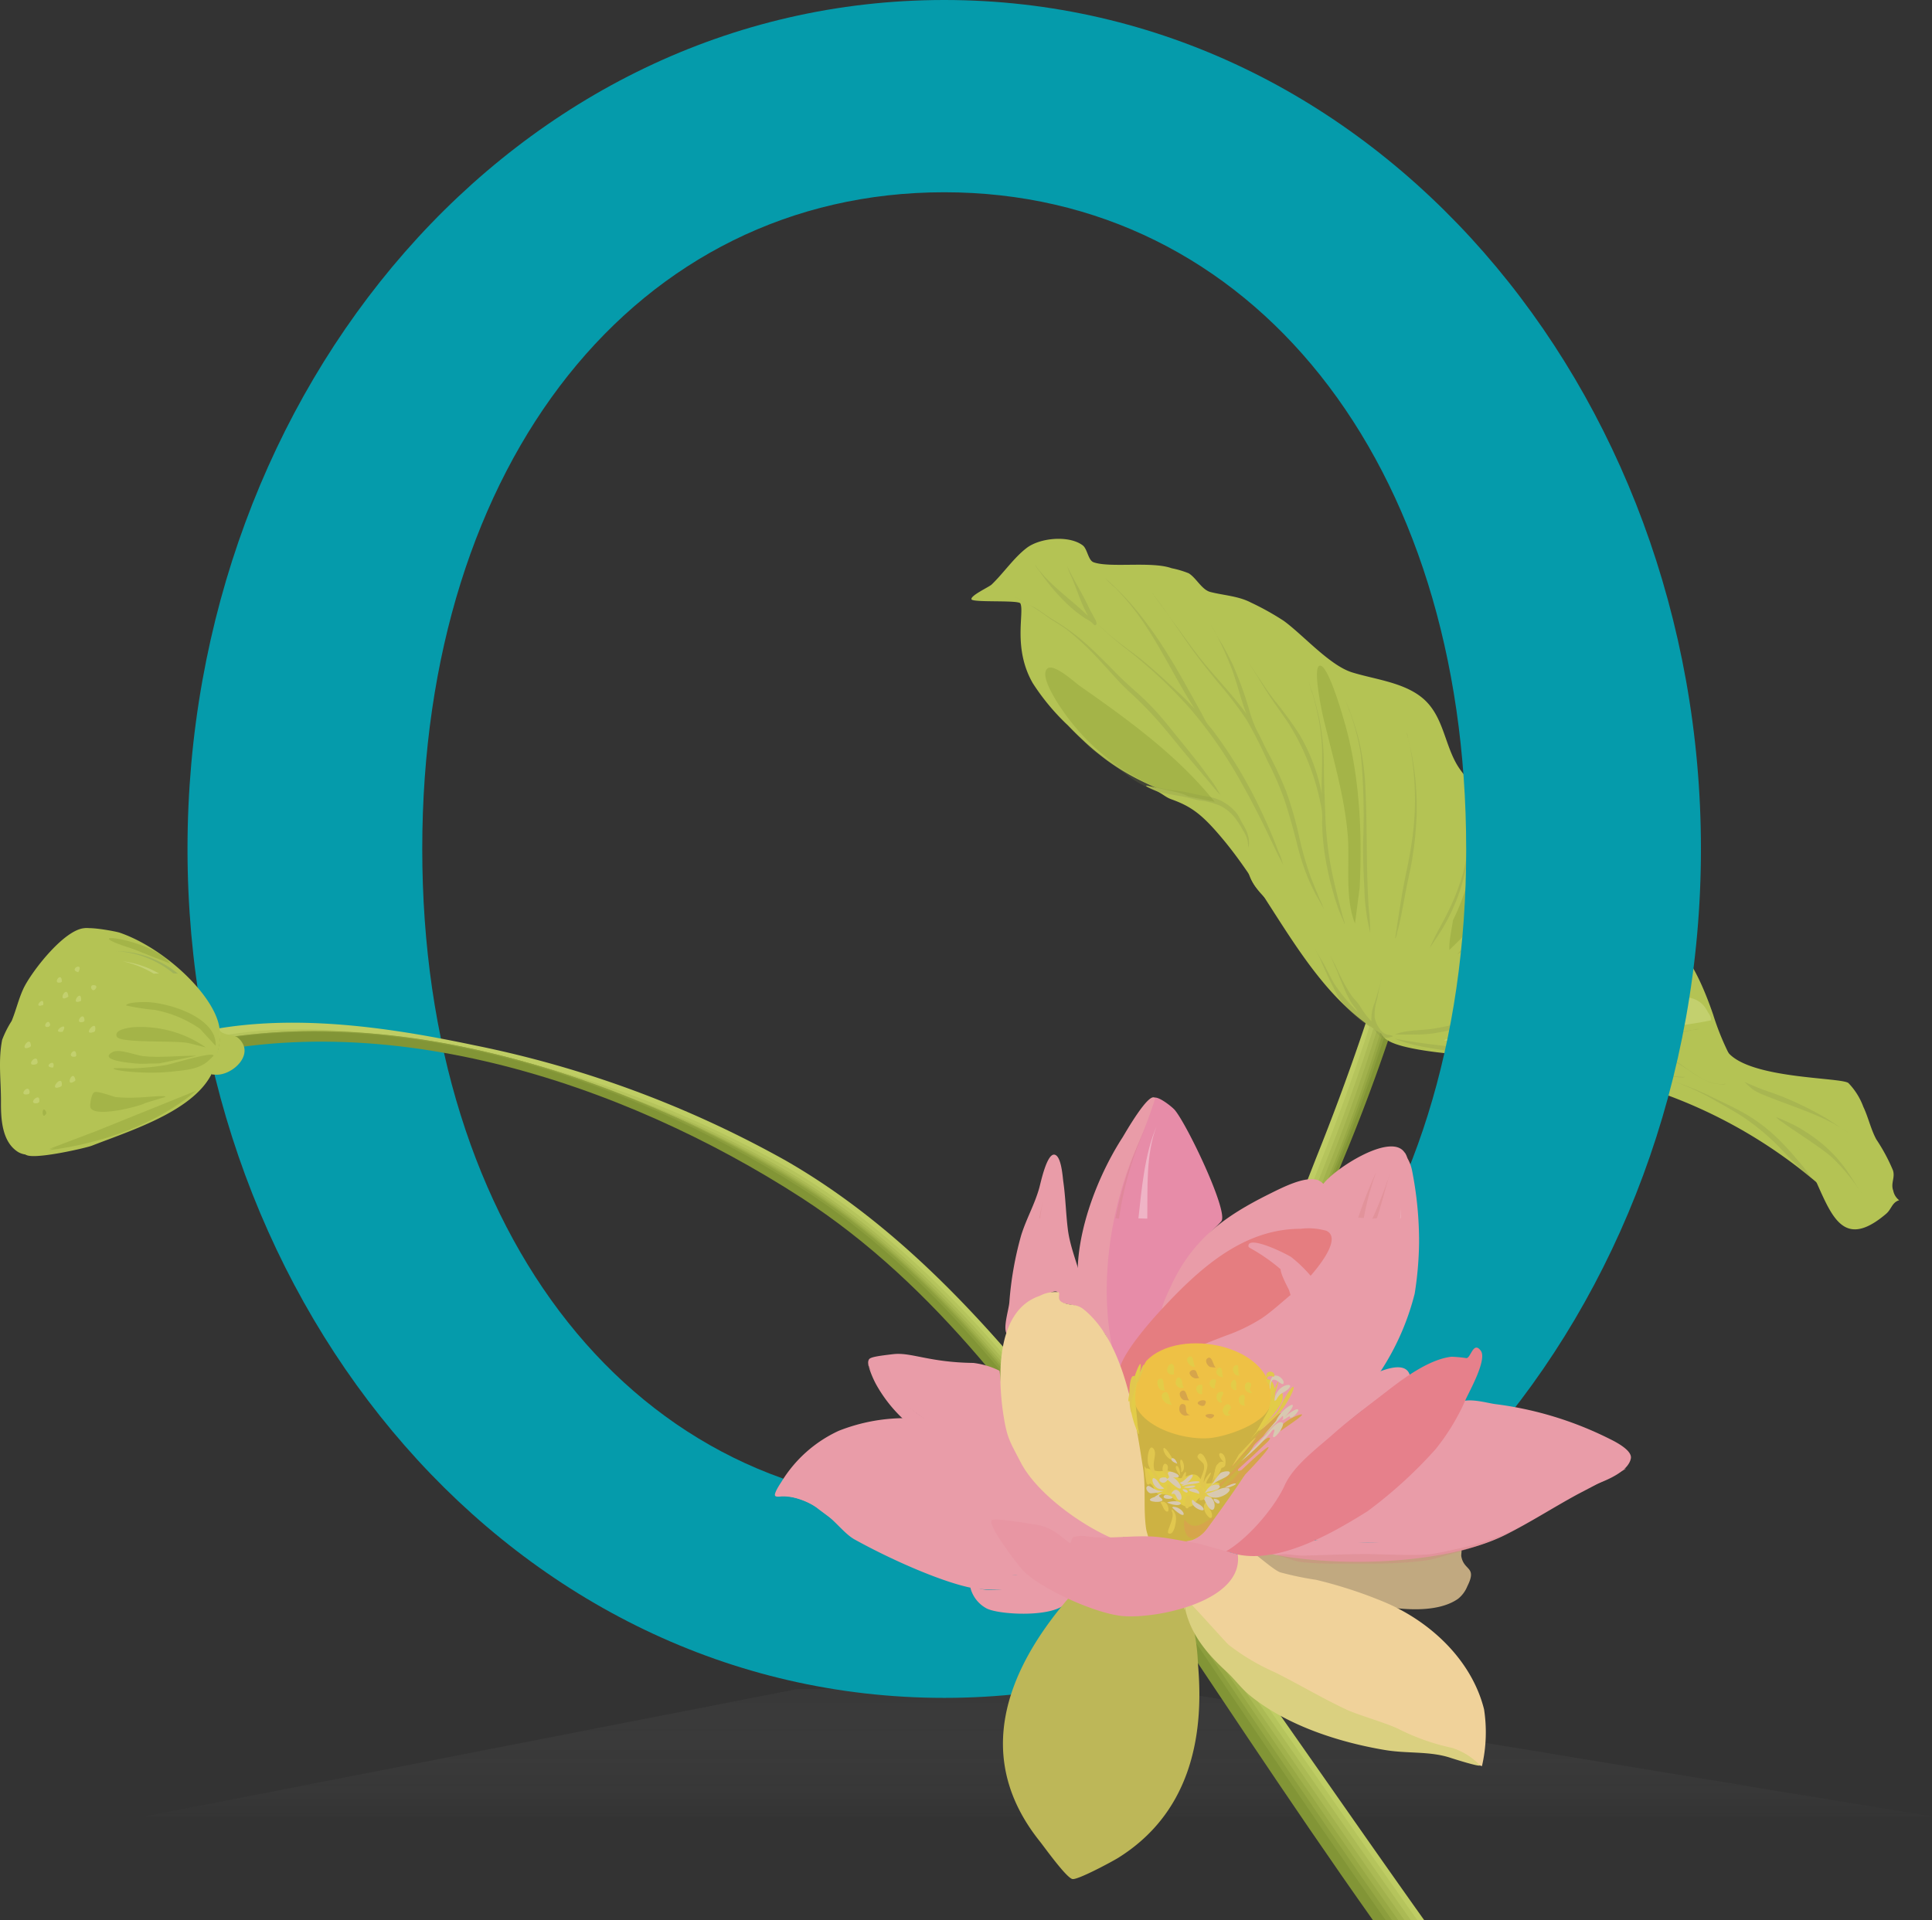 <?xml version="1.0" encoding="UTF-8"?> <svg xmlns="http://www.w3.org/2000/svg" xmlns:xlink="http://www.w3.org/1999/xlink" width="218.501" height="217.231" viewBox="0 0 218.501 217.231"><rect x="0" y="0" width="218.501" height="217.231" fill="#333333" stroke="none"/><defs><linearGradient id="linear-gradient" x1="0.5" y1="1.092" x2="0.5" y2="-0.804" gradientUnits="objectBoundingBox"><stop offset="0" stop-color="#fff" stop-opacity="0"></stop><stop offset="1"></stop></linearGradient><radialGradient id="radial-gradient" cx="0.617" cy="0.363" r="0.566" gradientTransform="matrix(-0.435, -0.722, -0.454, 0.692, 15.516, 8.242)" gradientUnits="objectBoundingBox"><stop offset="0" stop-color="#e0e7a6"></stop><stop offset="1" stop-color="#b4c354"></stop></radialGradient><radialGradient id="radial-gradient-2" cx="0.517" cy="0.406" r="0.496" gradientTransform="matrix(-0.717, -0.722, 0.748, -0.692, 276.065, -537.174)" xlink:href="#radial-gradient"></radialGradient><radialGradient id="radial-gradient-3" cx="0.518" cy="0.542" r="0.768" gradientTransform="matrix(-0.386, -0.722, 0.403, -0.692, 107.875, -396.072)" xlink:href="#radial-gradient"></radialGradient><radialGradient id="radial-gradient-4" cx="0.488" cy="0.983" r="0.581" gradientTransform="matrix(-0.662, -0.722, -0.691, 0.692, 43.012, 18.763)" xlink:href="#radial-gradient"></radialGradient><radialGradient id="radial-gradient-5" cx="0.518" cy="0.117" r="1.352" gradientTransform="matrix(-0.269, -0.722, 0.281, -0.692, 107.754, -567.109)" gradientUnits="objectBoundingBox"><stop offset="0" stop-color="#e0e7a6"></stop><stop offset="0.468" stop-color="#dee6a4"></stop><stop offset="0.637" stop-color="#dbe39d"></stop><stop offset="0.757" stop-color="#d5de91"></stop><stop offset="0.854" stop-color="#cbd680"></stop><stop offset="0.936" stop-color="#c0cd6a"></stop><stop offset="1" stop-color="#b4c354"></stop></radialGradient><linearGradient id="linear-gradient-2" x1="20.222" y1="41.294" x2="19.854" y2="38.491" gradientUnits="objectBoundingBox"><stop offset="0" stop-color="#8b9e36"></stop><stop offset="0.946" stop-color="#dae395"></stop></linearGradient><linearGradient id="linear-gradient-3" x1="60.945" y1="14.149" x2="61.477" y2="13.427" xlink:href="#linear-gradient-2"></linearGradient><linearGradient id="linear-gradient-4" x1="34.646" y1="31.164" x2="34.438" y2="29.654" xlink:href="#linear-gradient-2"></linearGradient><linearGradient id="linear-gradient-5" x1="36.599" y1="17.672" x2="37.259" y2="18" xlink:href="#linear-gradient-2"></linearGradient><linearGradient id="linear-gradient-6" x1="131.054" y1="9.103" x2="134.622" y2="8.66" xlink:href="#linear-gradient-2"></linearGradient><radialGradient id="radial-gradient-6" cx="0.763" cy="0.494" r="0.434" gradientTransform="matrix(-1.64, 0.653, 1.416, 0.757, 1168.032, -277.687)" xlink:href="#radial-gradient"></radialGradient><radialGradient id="radial-gradient-7" cx="0.42" cy="0.487" r="0.578" gradientTransform="matrix(-1.448, 0.653, -1.25, -0.757, 663.074, -490.685)" gradientUnits="objectBoundingBox"><stop offset="0" stop-color="#e0e7a6"></stop><stop offset="0.268" stop-color="#dee5a2"></stop><stop offset="0.475" stop-color="#d9e199"></stop><stop offset="0.662" stop-color="#d0da88"></stop><stop offset="0.835" stop-color="#c3d071"></stop><stop offset="1" stop-color="#b4c354"></stop></radialGradient><radialGradient id="radial-gradient-8" cx="0.163" cy="0.412" r="0.727" gradientTransform="matrix(-0.885, 0.653, -0.764, -0.757, 267.217, -376.182)" gradientUnits="objectBoundingBox"><stop offset="0" stop-color="#c8d664"></stop><stop offset="1" stop-color="#b4c354"></stop></radialGradient><radialGradient id="radial-gradient-9" cx="0.593" cy="0.249" r="0.729" gradientTransform="matrix(-1.013, 0.653, 0.875, 0.757, 2913.825, -923.51)" xlink:href="#radial-gradient"></radialGradient><linearGradient id="linear-gradient-7" x1="7470.159" y1="-4744.256" x2="7470.528" y2="-4743.286" xlink:href="#linear-gradient-2"></linearGradient><linearGradient id="linear-gradient-8" x1="7867.985" y1="-4307.522" x2="7868.401" y2="-4306.58" xlink:href="#linear-gradient-2"></linearGradient><linearGradient id="linear-gradient-9" x1="7473.552" y1="-3842.777" x2="7473.959" y2="-3841.911" xlink:href="#linear-gradient-2"></linearGradient><linearGradient id="linear-gradient-10" x1="6838.287" y1="-3646.863" x2="6838.679" y2="-3645.997" xlink:href="#linear-gradient-2"></linearGradient><linearGradient id="linear-gradient-11" x1="7172.898" y1="-4074.777" x2="7173.29" y2="-4073.856" xlink:href="#linear-gradient-2"></linearGradient><linearGradient id="linear-gradient-12" x1="6150.511" y1="-3501.285" x2="6150.862" y2="-3500.459" xlink:href="#linear-gradient-2"></linearGradient><linearGradient id="linear-gradient-13" x1="7959.6" y1="-4362.315" x2="7960.014" y2="-4361.377" xlink:href="#linear-gradient-2"></linearGradient><linearGradient id="linear-gradient-14" x1="8075.979" y1="-4962.814" x2="8076.33" y2="-4961.922" xlink:href="#linear-gradient-2"></linearGradient><linearGradient id="linear-gradient-15" x1="7955.837" y1="-4699.927" x2="7956.215" y2="-4699.003" xlink:href="#linear-gradient-2"></linearGradient><linearGradient id="linear-gradient-16" x1="6412.898" y1="-4429.964" x2="6413.205" y2="-4429.087" xlink:href="#linear-gradient-2"></linearGradient><linearGradient id="linear-gradient-17" x1="7425.287" y1="-4244.476" x2="7425.7" y2="-4243.5" xlink:href="#linear-gradient-2"></linearGradient><linearGradient id="linear-gradient-18" x1="6999.581" y1="-3549.544" x2="6999.993" y2="-3548.681" xlink:href="#linear-gradient-2"></linearGradient><linearGradient id="linear-gradient-19" x1="5803.02" y1="-3481.323" x2="5803.353" y2="-3480.497" xlink:href="#linear-gradient-2"></linearGradient><linearGradient id="linear-gradient-20" x1="7976.876" y1="-5002.335" x2="7977.263" y2="-5001.332" xlink:href="#linear-gradient-2"></linearGradient><linearGradient id="linear-gradient-21" x1="6124.808" y1="-3900.861" x2="6125.151" y2="-3899.957" xlink:href="#linear-gradient-2"></linearGradient><linearGradient id="linear-gradient-22" x1="6289.829" y1="-3660.77" x2="6290.178" y2="-3659.928" xlink:href="#linear-gradient-2"></linearGradient><linearGradient id="linear-gradient-23" x1="6457.939" y1="-4159.779" x2="6458.291" y2="-4158.842" xlink:href="#linear-gradient-2"></linearGradient><linearGradient id="linear-gradient-24" x1="6370.331" y1="-4069.729" x2="6370.675" y2="-4068.817" xlink:href="#linear-gradient-2"></linearGradient><linearGradient id="linear-gradient-25" x1="11028.425" y1="-3844.186" x2="11029.072" y2="-3843.251" xlink:href="#linear-gradient-2"></linearGradient><linearGradient id="linear-gradient-26" x1="401.325" y1="-1340.633" x2="401.954" y2="-1342.746" xlink:href="#linear-gradient-2"></linearGradient><linearGradient id="linear-gradient-27" x1="272.977" y1="-403.811" x2="273.567" y2="-404.393" xlink:href="#linear-gradient-2"></linearGradient><linearGradient id="linear-gradient-28" x1="447.623" y1="-547.367" x2="448.066" y2="-548.855" xlink:href="#linear-gradient-2"></linearGradient><linearGradient id="linear-gradient-29" x1="653.523" y1="-938.948" x2="653.88" y2="-940.517" xlink:href="#linear-gradient-2"></linearGradient><linearGradient id="linear-gradient-30" x1="448.502" y1="-1159.456" x2="448.986" y2="-1161.68" gradientUnits="objectBoundingBox"><stop offset="0" stop-color="#8b9e36"></stop><stop offset="1" stop-color="#dae395"></stop></linearGradient><linearGradient id="linear-gradient-31" x1="457.801" y1="-1873.547" x2="458.207" y2="-1876.32" xlink:href="#linear-gradient-2"></linearGradient><linearGradient id="linear-gradient-32" x1="535.719" y1="-1210.015" x2="536.363" y2="-1211.781" xlink:href="#linear-gradient-2"></linearGradient><linearGradient id="linear-gradient-33" x1="-223.036" y1="-260.265" x2="-223.803" y2="-261.85" gradientUnits="objectBoundingBox"><stop offset="0" stop-color="#e99ca8"></stop><stop offset="0.512" stop-color="#eec1c5"></stop><stop offset="0.97" stop-color="#e5808b"></stop></linearGradient><linearGradient id="linear-gradient-34" x1="-98.703" y1="-117.894" x2="-99.672" y2="-118.931" gradientUnits="objectBoundingBox"><stop offset="0" stop-color="#e99ca8"></stop><stop offset="0.512" stop-color="#eec1c5"></stop><stop offset="0.97" stop-color="#f0d29a"></stop></linearGradient><linearGradient id="linear-gradient-35" x1="-164.869" y1="-142.167" x2="-165.037" y2="-143.232" gradientUnits="objectBoundingBox"><stop offset="0.007" stop-color="#e78ca8"></stop><stop offset="0.106" stop-color="#e99ca8"></stop><stop offset="0.512" stop-color="#eec1c5"></stop><stop offset="0.97" stop-color="#c09c78"></stop></linearGradient><linearGradient id="linear-gradient-36" x1="-249.145" y1="-154.579" x2="-249.408" y2="-155.909" gradientUnits="objectBoundingBox"><stop offset="0" stop-color="#e99ca8"></stop><stop offset="0.512" stop-color="#f3e6e4"></stop><stop offset="0.97" stop-color="#f0d29a"></stop></linearGradient><linearGradient id="linear-gradient-37" x1="-236.899" y1="-215.905" x2="-236.335" y2="-217.911" xlink:href="#linear-gradient-34"></linearGradient><linearGradient id="linear-gradient-38" x1="-86.729" y1="-182.347" x2="-87.084" y2="-183.27" gradientUnits="objectBoundingBox"><stop offset="0" stop-color="#e99ca8"></stop><stop offset="0.394" stop-color="#eec1c5"></stop><stop offset="0.616" stop-color="#f2dcd6"></stop><stop offset="0.97" stop-color="#f0d29a"></stop></linearGradient><linearGradient id="linear-gradient-39" x1="-91.083" y1="-215.66" x2="-90.77" y2="-216.166" gradientUnits="objectBoundingBox"><stop offset="0" stop-color="#e57d80"></stop><stop offset="0.512" stop-color="#eec1c5"></stop><stop offset="0.97" stop-color="#f0d29a"></stop></linearGradient><linearGradient id="linear-gradient-40" x1="-178.442" y1="-179.222" x2="-178.905" y2="-179.74" gradientUnits="objectBoundingBox"><stop offset="0" stop-color="#e99ca8"></stop><stop offset="0.512" stop-color="#eec1c5"></stop><stop offset="0.97" stop-color="#edc261"></stop></linearGradient><linearGradient id="linear-gradient-41" x1="-207.696" y1="-240.099" x2="-207.196" y2="-240.965" xlink:href="#linear-gradient-34"></linearGradient><linearGradient id="linear-gradient-42" x1="-276.866" y1="-637.527" x2="-276.366" y2="-638.393" xlink:href="#linear-gradient-34"></linearGradient><linearGradient id="linear-gradient-43" x1="-125.471" y1="-355.593" x2="-124.603" y2="-356.549" gradientUnits="objectBoundingBox"><stop offset="0" stop-color="#e99ca8"></stop><stop offset="0.348" stop-color="#f1d6d6"></stop><stop offset="0.655" stop-color="#f1d8d7"></stop><stop offset="0.97" stop-color="#f0d29a"></stop></linearGradient><linearGradient id="linear-gradient-44" x1="-197.171" y1="-1293.953" x2="-196.671" y2="-1294.819" xlink:href="#linear-gradient-34"></linearGradient><linearGradient id="linear-gradient-45" x1="-98.434" y1="-141.601" x2="-98.113" y2="-140.504" gradientUnits="objectBoundingBox"><stop offset="0" stop-color="#e99ca8"></stop><stop offset="0.238" stop-color="#f2ddd5"></stop><stop offset="0.512" stop-color="#eec4b6"></stop><stop offset="0.97" stop-color="#bdb758"></stop></linearGradient><linearGradient id="linear-gradient-46" x1="-60.555" y1="-274.929" x2="-61.521" y2="-275.421" gradientUnits="objectBoundingBox"><stop offset="0" stop-color="#e99ca8"></stop><stop offset="0.467" stop-color="#f1d8cb"></stop><stop offset="0.97" stop-color="#f0d29a"></stop></linearGradient><radialGradient id="radial-gradient-10" cx="1.001" cy="0.465" r="3.329" gradientTransform="matrix(0.28, 0, 0, -1, -60.115, -1228.839)" gradientUnits="objectBoundingBox"><stop offset="0" stop-color="#e99ca8"></stop><stop offset="0.512" stop-color="#eec1c5"></stop><stop offset="0.97" stop-color="#c1a980"></stop></radialGradient><radialGradient id="radial-gradient-11" cx="0.99" cy="0.861" r="1.557" gradientTransform="matrix(0.728, 0, 0, -1, -17.457, -366.181)" gradientUnits="objectBoundingBox"><stop offset="0" stop-color="#e78c99"></stop><stop offset="0.312" stop-color="#eec1c5"></stop><stop offset="0.591" stop-color="#f3e6e1"></stop><stop offset="0.97" stop-color="#f0d29a"></stop></radialGradient><linearGradient id="linear-gradient-47" x1="-64.661" y1="-238.58" x2="-65.386" y2="-238.142" gradientUnits="objectBoundingBox"><stop offset="0" stop-color="#e99ca8"></stop><stop offset="0.437" stop-color="#eec1c5"></stop><stop offset="0.873" stop-color="#debbac"></stop><stop offset="0.97" stop-color="#dad080"></stop></linearGradient><linearGradient id="linear-gradient-48" x1="-52.008" y1="-421.13" x2="-51.508" y2="-421.996" xlink:href="#linear-gradient-34"></linearGradient><linearGradient id="linear-gradient-49" x1="-85.025" y1="-212.105" x2="-85.255" y2="-212.703" xlink:href="#linear-gradient-34"></linearGradient><radialGradient id="radial-gradient-12" cx="0.967" cy="0.773" r="2.094" gradientTransform="matrix(0.47, 0, 0, -1, -29.686, -491.467)" gradientUnits="objectBoundingBox"><stop offset="0" stop-color="#f0d29a"></stop><stop offset="0.338" stop-color="#efcdcd"></stop><stop offset="0.642" stop-color="#eec1c5"></stop><stop offset="1" stop-color="#e99ca8"></stop></radialGradient><linearGradient id="linear-gradient-50" x1="-75.393" y1="-415.798" x2="-74.893" y2="-416.664" xlink:href="#linear-gradient-34"></linearGradient><linearGradient id="linear-gradient-51" x1="-7335.798" y1="-3362.28" x2="-7335.297" y2="-3363.146" xlink:href="#linear-gradient-34"></linearGradient><linearGradient id="linear-gradient-52" x1="-135.062" y1="-267.211" x2="-134.771" y2="-266.476" gradientUnits="objectBoundingBox"><stop offset="0" stop-color="#c79841"></stop><stop offset="0.512" stop-color="#f0ca80"></stop><stop offset="0.97" stop-color="#cdb243"></stop></linearGradient><radialGradient id="radial-gradient-13" cx="0.5" cy="0.5" r="0.565" gradientTransform="matrix(0.688, 0, 0, -1, -43.691, -822.68)" gradientUnits="objectBoundingBox"><stop offset="0.614" stop-color="#f3dc5e"></stop><stop offset="0.954" stop-color="#eec145"></stop></radialGradient><radialGradient id="radial-gradient-14" cx="0.175" cy="-0.007" r="1.466" gradientTransform="matrix(1.686, 0, 0, -1, 89.938, -312.828)" gradientUnits="objectBoundingBox"><stop offset="0.005" stop-color="#e78c92"></stop><stop offset="0.142" stop-color="#eec4c1"></stop><stop offset="0.46" stop-color="#e99ca8"></stop><stop offset="0.726" stop-color="#e892a0"></stop><stop offset="0.97" stop-color="#f0d29a"></stop></radialGradient><linearGradient id="linear-gradient-53" x1="-1804.918" y1="-3316.136" x2="-1804.101" y2="-3316.617" gradientUnits="objectBoundingBox"><stop offset="0" stop-color="#d6a54b"></stop><stop offset="1" stop-color="#e2cc48"></stop></linearGradient><linearGradient id="linear-gradient-54" x1="-1798.722" y1="-2977.868" x2="-1797.905" y2="-2978.348" xlink:href="#linear-gradient-53"></linearGradient><linearGradient id="linear-gradient-55" x1="-2393.456" y1="-3224.06" x2="-2392.638" y2="-3224.541" xlink:href="#linear-gradient-53"></linearGradient><linearGradient id="linear-gradient-56" x1="-2006.489" y1="-3959.898" x2="-2005.671" y2="-3960.379" xlink:href="#linear-gradient-53"></linearGradient><linearGradient id="linear-gradient-57" x1="-2300.35" y1="-3674.102" x2="-2299.532" y2="-3674.582" xlink:href="#linear-gradient-53"></linearGradient><linearGradient id="linear-gradient-58" x1="-2731.05" y1="-3595.726" x2="-2730.233" y2="-3596.207" xlink:href="#linear-gradient-53"></linearGradient><linearGradient id="linear-gradient-59" x1="-1969.537" y1="-4634.643" x2="-1968.719" y2="-4635.124" xlink:href="#linear-gradient-53"></linearGradient><linearGradient id="linear-gradient-60" x1="-2328.947" y1="-3842.24" x2="-2328.13" y2="-3842.72" xlink:href="#linear-gradient-53"></linearGradient><linearGradient id="linear-gradient-61" x1="-2015.488" y1="-3907.16" x2="-2014.671" y2="-3907.64" xlink:href="#linear-gradient-53"></linearGradient><linearGradient id="linear-gradient-62" x1="-2779.222" y1="-4005.057" x2="-2778.404" y2="-4005.538" xlink:href="#linear-gradient-53"></linearGradient><linearGradient id="linear-gradient-63" x1="-3493.505" y1="-3729.717" x2="-3492.688" y2="-3730.198" xlink:href="#linear-gradient-53"></linearGradient><linearGradient id="linear-gradient-64" x1="-2841.59" y1="-3570.931" x2="-2840.773" y2="-3571.412" xlink:href="#linear-gradient-53"></linearGradient><linearGradient id="linear-gradient-65" x1="-2571.584" y1="-3682.458" x2="-2570.766" y2="-3682.939" xlink:href="#linear-gradient-53"></linearGradient><linearGradient id="linear-gradient-66" x1="-2819.327" y1="-3726.895" x2="-2818.509" y2="-3727.375" xlink:href="#linear-gradient-53"></linearGradient><linearGradient id="linear-gradient-67" x1="-3100.506" y1="-4321.771" x2="-3099.688" y2="-4322.252" xlink:href="#linear-gradient-53"></linearGradient><linearGradient id="linear-gradient-68" x1="-2975.232" y1="-4140.328" x2="-2974.415" y2="-4140.809" xlink:href="#linear-gradient-53"></linearGradient><linearGradient id="linear-gradient-69" x1="-2384" y1="-6762.631" x2="-2383.183" y2="-6763.111" xlink:href="#linear-gradient-53"></linearGradient><linearGradient id="linear-gradient-70" x1="-2262.741" y1="-8843.98" x2="-2261.924" y2="-8844.462" xlink:href="#linear-gradient-53"></linearGradient><linearGradient id="linear-gradient-71" x1="-2276.397" y1="-3347.328" x2="-2275.58" y2="-3347.809" xlink:href="#linear-gradient-53"></linearGradient><linearGradient id="linear-gradient-72" x1="-2846.954" y1="-3527.991" x2="-2846.137" y2="-3528.471" xlink:href="#linear-gradient-53"></linearGradient><linearGradient id="linear-gradient-73" x1="-261.722" y1="-1025.068" x2="-261.528" y2="-1024.479" xlink:href="#linear-gradient-53"></linearGradient><linearGradient id="linear-gradient-74" x1="-368.338" y1="-789.214" x2="-367.521" y2="-789.695" xlink:href="#linear-gradient-53"></linearGradient><linearGradient id="linear-gradient-75" x1="-374.806" y1="-703.208" x2="-373.989" y2="-703.689" xlink:href="#linear-gradient-53"></linearGradient><linearGradient id="linear-gradient-76" x1="-597.829" y1="-808.206" x2="-597.011" y2="-808.687" xlink:href="#linear-gradient-53"></linearGradient><linearGradient id="linear-gradient-77" x1="-1563.925" y1="-557.58" x2="-1563.107" y2="-558.061" xlink:href="#linear-gradient-53"></linearGradient><linearGradient id="linear-gradient-78" x1="-645.245" y1="-1898.015" x2="-644.427" y2="-1898.496" xlink:href="#linear-gradient-53"></linearGradient><linearGradient id="linear-gradient-79" x1="-386.398" y1="-834.248" x2="-385.581" y2="-834.729" xlink:href="#linear-gradient-53"></linearGradient><linearGradient id="linear-gradient-80" x1="-894.744" y1="-2321.007" x2="-893.927" y2="-2321.488" xlink:href="#linear-gradient-53"></linearGradient><linearGradient id="linear-gradient-81" x1="-1897.133" y1="-941.539" x2="-1896.315" y2="-942.019" xlink:href="#linear-gradient-53"></linearGradient><linearGradient id="linear-gradient-82" x1="-1936.64" y1="-1084.178" x2="-1935.823" y2="-1084.659" gradientUnits="objectBoundingBox"><stop offset="0.262" stop-color="#dbcb81"></stop><stop offset="1" stop-color="#e1c74e"></stop></linearGradient><radialGradient id="radial-gradient-15" cx="0.698" cy="0.785" r="0.32" gradientTransform="matrix(1.93, 0, 0, -1, 1363.139, -3080.369)" gradientUnits="objectBoundingBox"><stop offset="0.002" stop-color="#d9d1d5"></stop><stop offset="0.262" stop-color="#dbc881"></stop><stop offset="1" stop-color="#e1c74e"></stop></radialGradient><linearGradient id="linear-gradient-83" x1="-1968.653" y1="-3259.273" x2="-1967.836" y2="-3259.754" gradientUnits="objectBoundingBox"><stop offset="0.002" stop-color="#d8c9b1"></stop><stop offset="0.262" stop-color="#dbc881"></stop><stop offset="1" stop-color="#e1c74e"></stop></linearGradient><linearGradient id="linear-gradient-84" x1="-3293.835" y1="-7020.792" x2="-3293.018" y2="-7021.272" xlink:href="#linear-gradient-83"></linearGradient><linearGradient id="linear-gradient-85" x1="-4413.275" y1="-3984.694" x2="-4412.458" y2="-3985.175" xlink:href="#linear-gradient-83"></linearGradient><linearGradient id="linear-gradient-86" x1="-5149.503" y1="-3087.079" x2="-5148.685" y2="-3087.56" xlink:href="#linear-gradient-83"></linearGradient><linearGradient id="linear-gradient-87" x1="-1749.436" y1="-6754.77" x2="-1748.618" y2="-6755.25" xlink:href="#linear-gradient-83"></linearGradient><linearGradient id="linear-gradient-88" x1="-3018.147" y1="-3029.584" x2="-3017.33" y2="-3030.065" xlink:href="#linear-gradient-83"></linearGradient><linearGradient id="linear-gradient-89" x1="-1473.195" y1="-1235.679" x2="-1472.378" y2="-1236.16" xlink:href="#linear-gradient-83"></linearGradient><linearGradient id="linear-gradient-90" x1="-2308.668" y1="-7237.058" x2="-2307.851" y2="-7237.538" xlink:href="#linear-gradient-83"></linearGradient><linearGradient id="linear-gradient-91" x1="-1389.243" y1="-3355.966" x2="-1388.426" y2="-3356.447" xlink:href="#linear-gradient-83"></linearGradient><linearGradient id="linear-gradient-92" x1="-3033.552" y1="-3568.212" x2="-3032.734" y2="-3568.693" xlink:href="#linear-gradient-83"></linearGradient><linearGradient id="linear-gradient-93" x1="-1074.532" y1="-8630.584" x2="-1073.714" y2="-8631.065" xlink:href="#linear-gradient-83"></linearGradient><linearGradient id="linear-gradient-94" x1="-1032.076" y1="-1379.478" x2="-1031.26" y2="-1379.958" xlink:href="#linear-gradient-83"></linearGradient><linearGradient id="linear-gradient-95" x1="-3034.463" y1="-3584.369" x2="-3033.646" y2="-3584.849" xlink:href="#linear-gradient-83"></linearGradient><linearGradient id="linear-gradient-96" x1="-463.402" y1="-1004.606" x2="-462.585" y2="-1005.087" xlink:href="#linear-gradient-83"></linearGradient><linearGradient id="linear-gradient-97" x1="-656.311" y1="-1270.818" x2="-655.494" y2="-1271.299" xlink:href="#linear-gradient-83"></linearGradient><linearGradient id="linear-gradient-98" x1="-1204.962" y1="-3627.83" x2="-1204.145" y2="-3628.311" xlink:href="#linear-gradient-83"></linearGradient><linearGradient id="linear-gradient-99" x1="-559.21" y1="-890.599" x2="-558.392" y2="-891.08" xlink:href="#linear-gradient-83"></linearGradient><linearGradient id="linear-gradient-100" x1="-1240.547" y1="-2442.388" x2="-1239.73" y2="-2442.868" xlink:href="#linear-gradient-83"></linearGradient><linearGradient id="linear-gradient-101" x1="-2422.437" y1="-1968.793" x2="-2421.621" y2="-1969.274" xlink:href="#linear-gradient-83"></linearGradient><linearGradient id="linear-gradient-102" x1="-1383.312" y1="-2777.577" x2="-1382.495" y2="-2778.058" xlink:href="#linear-gradient-83"></linearGradient><linearGradient id="linear-gradient-103" x1="-2332.005" y1="-3822.556" x2="-2331.188" y2="-3823.037" xlink:href="#linear-gradient-83"></linearGradient><linearGradient id="linear-gradient-104" x1="-821.06" y1="-1360.653" x2="-820.243" y2="-1361.134" xlink:href="#linear-gradient-83"></linearGradient><linearGradient id="linear-gradient-105" x1="-904.933" y1="-2232.199" x2="-904.116" y2="-2232.68" xlink:href="#linear-gradient-83"></linearGradient><linearGradient id="linear-gradient-106" x1="-828.865" y1="-3927.983" x2="-828.048" y2="-3928.464" xlink:href="#linear-gradient-83"></linearGradient><linearGradient id="linear-gradient-107" x1="-1748.75" y1="-9564.887" x2="-1747.932" y2="-9565.367" xlink:href="#linear-gradient-83"></linearGradient><linearGradient id="linear-gradient-108" x1="-2403.746" y1="-1614.78" x2="-2402.929" y2="-1615.26" xlink:href="#linear-gradient-83"></linearGradient><linearGradient id="linear-gradient-109" x1="-1665.698" y1="-4797.103" x2="-1664.881" y2="-4797.583" xlink:href="#linear-gradient-83"></linearGradient><linearGradient id="linear-gradient-110" x1="-1410.251" y1="-10268.801" x2="-1409.433" y2="-10269.282" xlink:href="#linear-gradient-83"></linearGradient><linearGradient id="linear-gradient-111" x1="-2441.591" y1="-3915.641" x2="-2440.773" y2="-3916.121" xlink:href="#linear-gradient-83"></linearGradient><linearGradient id="linear-gradient-112" x1="-1537.677" y1="-4686.65" x2="-1536.86" y2="-4687.131" xlink:href="#linear-gradient-83"></linearGradient><linearGradient id="linear-gradient-113" x1="-1137.115" y1="-5284.005" x2="-1136.298" y2="-5284.485" xlink:href="#linear-gradient-83"></linearGradient><linearGradient id="linear-gradient-114" x1="-1643.772" y1="-3568.631" x2="-1642.954" y2="-3569.112" xlink:href="#linear-gradient-83"></linearGradient><linearGradient id="linear-gradient-115" x1="-3733.194" y1="-4621.637" x2="-3732.376" y2="-4622.118" xlink:href="#linear-gradient-83"></linearGradient><linearGradient id="linear-gradient-116" x1="-2187.291" y1="-9661.739" x2="-2186.474" y2="-9662.218" xlink:href="#linear-gradient-83"></linearGradient><linearGradient id="linear-gradient-117" x1="-1918.177" y1="-3802.239" x2="-1917.36" y2="-3802.719" xlink:href="#linear-gradient-83"></linearGradient><linearGradient id="linear-gradient-118" x1="-3543.072" y1="-2988.232" x2="-3542.254" y2="-2988.713" xlink:href="#linear-gradient-83"></linearGradient><linearGradient id="linear-gradient-119" x1="-1630.934" y1="-3776.724" x2="-1630.117" y2="-3777.204" xlink:href="#linear-gradient-83"></linearGradient><linearGradient id="linear-gradient-120" x1="-2380.106" y1="-2540.931" x2="-2379.288" y2="-2541.411" xlink:href="#linear-gradient-83"></linearGradient><linearGradient id="linear-gradient-121" x1="-1568.207" y1="-2911.026" x2="-1567.39" y2="-2911.507" xlink:href="#linear-gradient-83"></linearGradient><linearGradient id="linear-gradient-122" x1="-3301.135" y1="-8159.041" x2="-3300.319" y2="-8159.521" xlink:href="#linear-gradient-83"></linearGradient><linearGradient id="linear-gradient-123" x1="-2977.381" y1="-2971.467" x2="-2976.564" y2="-2971.948" xlink:href="#linear-gradient-83"></linearGradient><linearGradient id="linear-gradient-124" x1="-1858.709" y1="-7172.685" x2="-1857.892" y2="-7173.166" xlink:href="#linear-gradient-83"></linearGradient><linearGradient id="linear-gradient-125" x1="-1670.702" y1="-15495.477" x2="-1669.885" y2="-15495.958" xlink:href="#linear-gradient-83"></linearGradient><linearGradient id="linear-gradient-126" x1="-3878.224" y1="-11455.848" x2="-3877.407" y2="-11456.328" xlink:href="#linear-gradient-83"></linearGradient><linearGradient id="linear-gradient-127" x1="-2572.931" y1="-1775.198" x2="-2572.114" y2="-1775.678" xlink:href="#linear-gradient-83"></linearGradient><linearGradient id="linear-gradient-128" x1="-1478.687" y1="-4010.116" x2="-1477.869" y2="-4010.597" xlink:href="#linear-gradient-83"></linearGradient><linearGradient id="linear-gradient-129" x1="-1301.911" y1="-4641.648" x2="-1301.094" y2="-4642.129" xlink:href="#linear-gradient-83"></linearGradient><linearGradient id="linear-gradient-130" x1="-2757.7" y1="-1040.034" x2="-2756.883" y2="-1040.515" xlink:href="#linear-gradient-83"></linearGradient><linearGradient id="linear-gradient-131" x1="-2538.839" y1="-2160.082" x2="-2538.022" y2="-2160.562" xlink:href="#linear-gradient-83"></linearGradient><linearGradient id="linear-gradient-132" x1="-2975.371" y1="-2156.714" x2="-2974.554" y2="-2157.195" xlink:href="#linear-gradient-83"></linearGradient><linearGradient id="linear-gradient-133" x1="-73.857" y1="-187.426" x2="-74.783" y2="-188.533" gradientUnits="objectBoundingBox"><stop offset="0" stop-color="#e6808b"></stop><stop offset="0.67" stop-color="#eec1c5"></stop><stop offset="0.97" stop-color="#f0d29a"></stop></linearGradient><radialGradient id="radial-gradient-16" cx="0.304" cy="-0.5" r="1.921" gradientTransform="matrix(0.393, 0, 0, -1, -47.568, -812.559)" gradientUnits="objectBoundingBox"><stop offset="0" stop-color="#e99ca8"></stop><stop offset="0.512" stop-color="#eec1c5"></stop><stop offset="0.97" stop-color="#e896a3"></stop></radialGradient></defs><g id="Group_1341" data-name="Group 1341" transform="translate(-490.81 -3580.021)"><g id="Group_1340" data-name="Group 1340"><path id="Path_372" data-name="Path 372" d="M2709.142,3840.431l-73.775,14.408H2837.5l-87.427-14.408Z" transform="translate(-2128.184 -69.338)" opacity="0.17" fill="url(#linear-gradient)"></path><g id="Group_235" data-name="Group 235" transform="translate(-2128.184 -69.338)"><g id="Group_232" data-name="Group 232"><g id="Group_231" data-name="Group 231"><g id="Group_230" data-name="Group 230"><path id="Path_504" data-name="Path 504" d="M2747.948,3853.814c1.052-7,2.192-13.985,3.569-20.921,3.536-17.8,10.56-34.467,17.075-51.338a231.866,231.866,0,0,0,9.2-28.085c-.229-.061-.458-.119-.687-.179a274.1,274.1,0,0,1-9.244,27.007c-5.277,13.56-10.979,27.035-14.841,41.1a253.385,253.385,0,0,0-6.157,32.254Z" fill="#bfcd64"></path><path id="Path_505" data-name="Path 505" d="M2748.258,3853.861c1.056-7.012,2.2-14.008,3.572-20.957,3.522-17.8,10.69-34.4,17.232-51.251a211.821,211.821,0,0,0,9.085-28.091q-.344-.087-.687-.179a249.6,249.6,0,0,1-8.97,27.073c-6.524,17-13.612,33.829-17.237,51.735-1.445,7.146-2.623,14.346-3.7,21.564Z" fill="#b5c45c"></path><path id="Path_506" data-name="Path 506" d="M2748.5,3853.9c1.235-8.217,2.608-16.41,4.353-24.541,3.54-16.5,10.577-31.966,16.668-47.6a198.045,198.045,0,0,0,8.985-28.094c-.228-.062-.457-.121-.687-.179a230.031,230.031,0,0,1-9.186,28.087c-6.516,16.868-13.552,33.525-17.085,51.328-1.377,6.938-2.517,13.924-3.57,20.926Z" fill="#abba54"></path><path id="Path_507" data-name="Path 507" d="M2748.789,3853.941c1.071-7.019,2.232-14.021,3.616-20.98,3.537-17.789,10.766-34.344,17.352-51.157a203.558,203.558,0,0,0,9.1-28.056l-.687-.179a210.423,210.423,0,0,1-9.076,28.091c-6.544,16.847-13.724,33.441-17.245,51.244-1.375,6.949-2.518,13.947-3.574,20.96Z" fill="#a1b14c"></path><path id="Path_508" data-name="Path 508" d="M2749.083,3853.985c1.068-7.014,2.224-14.014,3.6-20.97,3.51-17.795,10.659-34.362,17.29-51.159a210.007,210.007,0,0,0,9.251-28.014l-.687-.179a197.946,197.946,0,0,1-8.986,28.094c-6.092,15.637-13.132,31.1-16.673,47.6-1.745,8.13-3.119,16.325-4.354,24.542Z" fill="#97a844"></path><path id="Path_509" data-name="Path 509" d="M2749.415,3854.035c1.069-7.236,2.228-14.457,3.618-21.631,3.474-17.924,10.816-34.594,17.52-51.487a210.332,210.332,0,0,0,9.024-26.982l-.686-.179a204.082,204.082,0,0,1-9.116,28.053c-6.589,16.812-13.811,33.368-17.347,51.156-1.383,6.958-2.545,13.961-3.616,20.979Z" fill="#8c9e3d"></path><path id="Path_510" data-name="Path 510" d="M2749.73,3854.083c1.368-10.644,2.916-21.328,5.635-31.66,3.76-14.283,9.857-27.81,15.361-41.46a212.593,212.593,0,0,0,9.209-26.934l-.687-.179a210.3,210.3,0,0,1-9.263,28.01c-6.636,16.795-13.78,33.362-17.286,51.16-1.37,6.956-2.524,13.954-3.591,20.969Z" fill="#829536"></path></g></g></g><g id="Group_234" data-name="Group 234"><g id="Group_233" data-name="Group 233"><path id="Path_511" data-name="Path 511" d="M2805.252,3756.174c1.6-1.089-.617-3.968-1.479-4.869-2.244-2.342-5.994-2.765-8.794-4.146-3.314-1.635-5.874-4.886-8.192-7.653-.9-1.072-1.957-2.069-2.746-3.225-1.714-2.51-1.7-5.952-4.225-8.006-2.143-1.743-5.352-2.066-7.9-2.854s-5.553-4.249-7.746-5.838a30.484,30.484,0,0,0-3.694-2.059c-1.415-.745-3.084-.814-4.592-1.2-.977-.246-1.6-1.606-2.462-2.119a10.671,10.671,0,0,0-1.923-.569c-2.264-.81-6.965-.009-8.824-.673-.618-.219-.7-1.519-1.234-1.917-1.549-1.158-4.812-.867-6.339.3-1.456,1.115-2.615,2.85-3.959,4.137-.295.283-2.411,1.243-2.279,1.667.123.4,5.334.055,5.53.471.479,1.009-.888,5.012,1.391,9a25.317,25.317,0,0,0,3.987,4.793c7.048,7.356,10.262,6.182,17.18,11.01a32.085,32.085,0,0,1,2.758,2.61c4.658,4.118,8.388,8.787,14.453,10.953a40.179,40.179,0,0,0,17.538,2.487c2.149-.239,4.717-.581,6.853-.917a20.639,20.639,0,0,0,5.552-1.323Z" fill="url(#radial-gradient)"></path><path id="Path_512" data-name="Path 512" d="M2814.345,3768.489c.363,4.064,4.791,6.9,7.319,9.8,4.013,4.609,3.986,14.041,10.644,8.374.578-.492.647-1.2,1.346-1.489.088-.035.143-.03.108-.059a1.819,1.819,0,0,1-.649-1.069c-.313-.834.23-1.45-.03-2.291a20.363,20.363,0,0,0-1.885-3.507c-.628-1.157-.9-2.49-1.471-3.691a7.7,7.7,0,0,0-1.686-2.686c-.861-.672-11.382-.433-13.724-3.6Z" fill="url(#radial-gradient-2)"></path><path id="Path_513" data-name="Path 513" d="M2824.567,3783.219a56.084,56.084,0,0,0-22.54-11.7,88.41,88.41,0,0,0-11.853-2.4c-3.617-.336-7.822-.443-11.387-1.153-6.2-1.232-2.46-2.888-3.182-6.5-.072-.363.341-2.738.728-2.984.886-.564,5.58-.2,7.524.02,6.259.707,11.625-.027,17.744-.971,2.18-.337,4.844-3.054,6.816-1.348,1.951,1.689,3.409,5.281,4.319,7.924a29.935,29.935,0,0,0,1.946,4.767c.77,1.348.956,2.415,2.02,3.526,2.759,2.88,6.364,6.773,7.837,10.693Z" fill="url(#radial-gradient-3)"></path><path id="Path_514" data-name="Path 514" d="M2776.158,3767.042c-.722-1.008,3.832-5.313,2.229-7.469-.627-.84-2.425-1.262-3.36-1.789a52.343,52.343,0,0,0-6.172-3.074,30.976,30.976,0,0,1-6.082-3.4c-4.227-3.029-1.659-4.8-2.4-7.753-.154-.615-.748-1.047-1.173-1.491-2.075-2.167-4.477-2.288-7.373-2.932a18.5,18.5,0,0,0-3.122-.905c-.4-.01.666.445,1.035.6.731.3,1.031.7,1.771.962,2.3.822,3.523,1.785,5.8,4.511,6.075,7.273,10.078,18.015,18.877,22.506Z" fill="url(#radial-gradient-4)"></path><path id="Path_515" data-name="Path 515" d="M2806.239,3755.586c-3.384.6-7.533,2.145-11.008,2.359-9.331.579-24.529-1.375-29.509-7.983-.9-1.192-7.685-9.91-8.786-9.568-.312.1,1.507.852,2.55,2.215,1.321,1.725.608,2.215.561,4.4-.129,5.991,16.132,12.008,21.011,12.522a33.655,33.655,0,0,0,8.357-.314c.946-.168.615.4,1.618.344,4.869-.27,11.364-1.012,15.348-3.953Z" fill="url(#radial-gradient-5)"></path></g><path id="Path_516" data-name="Path 516" d="M2776.954,3766.291c1.445-.483,3.06-.339,4.548-.636a42.424,42.424,0,0,0,4.586-1.083,11.573,11.573,0,0,0,3.46-1.731,11.374,11.374,0,0,0,1.52-1.377,10.475,10.475,0,0,0,1.067-1.312,13.354,13.354,0,0,1-2.887,3.052,18.872,18.872,0,0,1,5.138-.8,21.61,21.61,0,0,0,2.489-.348,23.992,23.992,0,0,0,2.405-.537,12.411,12.411,0,0,0,2.758-1.713c.53-.345,1.059-.686,1.6-1.018.242-.147.482-.294.725-.437a4.509,4.509,0,0,0,.789-.455,3.382,3.382,0,0,1-.609.365c-.237.146-.473.295-.708.443-.452.29-.9.592-1.338.9-.885.62-1.716,1.361-2.638,1.925a29.081,29.081,0,0,1,5.161-.086,18.4,18.4,0,0,0,4.336.125.583.583,0,0,0,.092-.019c-.151.145-.727.139-.931.158-.357.035-.716.047-1.074.049-.778.007-1.552-.023-2.328.02-.85.046-1.7.151-2.547.188s-1.675,0-2.511-.015c-.344,0-.7-.026-1.043,0a6.092,6.092,0,0,0-1.168.3,18.143,18.143,0,0,1-2.654.618c-1.684.223-3.392.2-5.081.386a3.155,3.155,0,0,0-1.124.146,12.994,12.994,0,0,1-1.137.715,15.033,15.033,0,0,1-2.366,1.046,24.684,24.684,0,0,1-4.383,1.091,14.258,14.258,0,0,1-2.224.134c-.7,0-1.411.027-2.107-.024C2776.8,3766.368,2776.917,3766.3,2776.954,3766.291Z" fill="rgba(125,134,71,0.51)" opacity="0.4"></path><path id="Path_517" data-name="Path 517" d="M2777.1,3766.926a79.03,79.03,0,0,0,10.406,1.122c1.685.065,3.363.151,5.047.24a21.077,21.077,0,0,0,5-.491c1.595-.3,3.2-.578,4.818-.756.857-.094,1.711-.077,2.571-.109a11.863,11.863,0,0,0,2.346-.357c.659-.16,1.309-.351,1.971-.5.308-.069.617-.128.929-.18a5.555,5.555,0,0,0,.91-.126c-.062-.063-.68.112-.782.131-.27.053-.538.111-.8.179-.619.162-1.221.367-1.827.568a15.125,15.125,0,0,1-3.487.784,15.8,15.8,0,0,1,4.145,1.87c1.387.807,2.649,2.029,4.2,2.516a3.69,3.69,0,0,0,1.61.143c-.135.129-.742.038-.918.019a4.1,4.1,0,0,1-.963-.232,10.681,10.681,0,0,1-2.213-1.266,22.891,22.891,0,0,0-4.2-2.266,7.649,7.649,0,0,0-2.42-.668,17.67,17.67,0,0,0-3.077.274c3.252.529,5.635,3.331,9.032,3.358.007,0,.145,0,.146,0-.145.138-.917.006-1.112-.012a8.172,8.172,0,0,1-1.171-.2,16.247,16.247,0,0,1-2.294-.779,36.229,36.229,0,0,0-4.6-1.82,7.474,7.474,0,0,0-2.28-.3,10.23,10.23,0,0,0-1.178.256c-.4.084-.8.158-1.205.22a22.11,22.11,0,0,1-2.617.287c-.823.022-1.642-.065-2.463-.112-1.7-.095-3.4-.092-5.1-.22a46.761,46.761,0,0,1-5.261-.672,17.167,17.167,0,0,1-3.479-.944C2776.806,3766.853,2777.063,3766.923,2777.1,3766.926Z" fill="rgba(125,134,71,0.51)" opacity="0.4"></path><path id="Path_518" data-name="Path 518" d="M2792.01,3756.49c-.447.256-.892.518-1.348.755-.232.121-.467.232-.708.334-.153.067-.581.11-.686.211.043.044,1.94-1.268,2.126-1.39.694-.449,1.414-.822,2.136-1.222a23.563,23.563,0,0,1,4.231-2.34,21.894,21.894,0,0,1,4.2-.551,4.877,4.877,0,0,1-1.283.155c-.407.045-.817.1-1.221.164a8.51,8.51,0,0,0-2.079.6c-1.453.653-2.581,1.8-3.969,2.554C2792.947,3756.009,2792.463,3756.234,2792.01,3756.49Z" fill="rgba(125,134,71,0.51)" opacity="0.4"></path><path id="Path_519" data-name="Path 519" d="M2789.862,3751.224c-1.024,1.054-1.963,2.189-2.957,3.273-.507.553-1.022,1.095-1.565,1.616-.241.23-.489.459-.749.666-.142.113-.286.225-.431.334-.044.033-.371.192-.379.238.524-.649,1.138-1.235,1.705-1.849.616-.669,1.222-1.346,1.835-2.017a28.374,28.374,0,0,1,3.628-3.452c.457-.35.932-.675,1.411-.993.259-.173.521-.342.781-.515.123-.08.607-.3.658-.442A30.578,30.578,0,0,0,2789.862,3751.224Z" fill="rgba(125,134,71,0.51)" opacity="0.4"></path><path id="Path_520" data-name="Path 520" d="M2808.352,3771.707a33.322,33.322,0,0,1,4.226,1.726c1.374.681,2.805,1.317,4.119,2.108a19.121,19.121,0,0,1,3.791,3.041q.887.907,1.7,1.884a14.955,14.955,0,0,1,1.537,1.977c.04.069.08.138.117.21a47.2,47.2,0,0,1-3.685-3.6,27.4,27.4,0,0,0-3.7-3.118c-1.261-.857-2.629-1.593-3.956-2.347a26.792,26.792,0,0,0-4.149-1.877,1,1,0,0,0-.171-.06S2808.346,3771.705,2808.352,3771.707Z" fill="rgba(125,134,71,0.51)" opacity="0.4"></path><path id="Path_521" data-name="Path 521" d="M2827.859,3777.36c-2.9-1.945-6.284-2.844-9.475-4.171a6.236,6.236,0,0,1-1.1-.557,6.544,6.544,0,0,1-1-.913c-.017.048,1.927.842,2.138.915.78.267,1.552.532,2.316.843a38.421,38.421,0,0,1,4.769,2.359c.2.114,2.46,1.611,2.467,1.6S2827.876,3777.372,2827.859,3777.36Z" fill="rgba(125,134,71,0.51)" opacity="0.4"></path><path id="Path_522" data-name="Path 522" d="M2826.056,3780.168c-.963-.8-2.014-1.5-3.05-2.2-.489-.332-.984-.657-1.472-.989-.295-.2-.588-.4-.875-.615-.1-.075-.772-.5-.751-.629a24.43,24.43,0,0,1,2.31,1.057,20.5,20.5,0,0,1,2.022,1.3,15.879,15.879,0,0,1,3.353,3.317c.7.95,1.3,1.982,1.948,2.968A21.436,21.436,0,0,0,2826.056,3780.168Z" fill="rgba(125,134,71,0.51)" opacity="0.4"></path><path id="Path_523" data-name="Path 523" d="M2767.766,3756.743c.315.655.733,1.254,1.076,1.9s.662,1.331,1.033,1.968a18.408,18.408,0,0,0,2.7,3.233c-.224-.416-.562-.742-.807-1.151a13.942,13.942,0,0,1-.841-1.718q-.366-.864-.7-1.739c-.054-.143-.763-1.681-.727-1.715-.025.025.488.976.535,1.074.193.423.384.846.592,1.258a19.356,19.356,0,0,0,1.058,1.89c.348.535.832.956,1.163,1.495a9.1,9.1,0,0,0,1.231,1.634l.023.025a4.717,4.717,0,0,1,.375-2.14c.284-.878.519-1.777.766-2.666a2.089,2.089,0,0,0-.139.574c-.049.21-.1.422-.148.634-.082.369-.146.74-.223,1.108a5.625,5.625,0,0,0-.264,2.06,3.184,3.184,0,0,0,.565,1.275,1.483,1.483,0,0,0,1.147.7c.042.01.351.075.339.143a1.994,1.994,0,0,1-.88.168.873.873,0,0,1-.552-.184,2.4,2.4,0,0,1-.527-.568c-.075-.08-.1-.183-.189-.252-.174-.132-.348-.264-.516-.4a1.342,1.342,0,0,1,.135.233c0-.043-.873-.584-.972-.662-.333-.264-.652-.546-.966-.834a10.688,10.688,0,0,1-1.655-1.873,47.27,47.27,0,0,1-2.117-4.437c-.189-.359-.382-.717-.541-1.09Z" fill="rgba(125,134,71,0.51)" opacity="0.4"></path><path id="Path_524" data-name="Path 524" d="M2769.871,3750.671a37.184,37.184,0,0,1-1.052-4.676c-.123-.788-.2-1.578-.253-2.375-.025-.422-.039-.845-.046-1.267a8.319,8.319,0,0,0-.026-1.3,27.161,27.161,0,0,0-3.717-9.778c-.773-1.18-1.63-2.3-2.393-3.49-.385-.6-.76-1.209-1.13-1.82-.1-.168-1.192-1.839-1.142-1.885-.061.057,1.29,2.015,1.42,2.213.469.717.953,1.428,1.466,2.115a44.011,44.011,0,0,1,2.961,4.036,20.848,20.848,0,0,1,2.513,6.7c-.041-1.755.1-3.506.034-5.26a23.01,23.01,0,0,0-.641-4.4c-.126-.534-.266-1.066-.411-1.595a9.113,9.113,0,0,1-.459-1.572,7.129,7.129,0,0,0,.4,1.284c.12.4.237.807.347,1.212.2.727.382,1.458.528,2.2a26.868,26.868,0,0,1,.449,5.038c.011,1.744.089,3.481.155,5.224a41.248,41.248,0,0,0,.424,4.883c.2,1.286.474,2.558.774,3.822.151.638.313,1.272.479,1.9q.139.534.277,1.066c.032.122.321.929.243,1,.036-.034-.617-1.5-.673-1.658C2770.205,3751.75,2770.032,3751.213,2769.871,3750.671Z" fill="rgba(125,134,71,0.51)" opacity="0.4"></path><path id="Path_525" data-name="Path 525" d="M2772.919,3734.884a24.162,24.162,0,0,0-.7-3.251c-.154-.54-.325-1.072-.505-1.6a10.138,10.138,0,0,1-.538-1.517,7.664,7.664,0,0,0,.441,1.179q.227.625.439,1.253c.27.8.51,1.617.7,2.442a29.633,29.633,0,0,1,.673,5.327c.168,3.542.1,7.088.226,10.633.032.926.079,1.853.135,2.779a22.327,22.327,0,0,1,.169,2.729,22.294,22.294,0,0,1-.658-4.926c-.108-1.719-.15-3.444-.152-5.168A75.653,75.653,0,0,0,2772.919,3734.884Z" fill="rgba(125,134,71,0.51)" opacity="0.4"></path><path id="Path_526" data-name="Path 526" d="M2776.788,3755.446c.263-1.713.511-3.432.809-5.138.3-1.752.732-3.471.99-5.228a32.4,32.4,0,0,0-.091-11.086q-.1-.495-.22-.987c-.043-.176-.076-.638-.2-.766a31.139,31.139,0,0,1,1.039,10.946,37.584,37.584,0,0,1-.816,5.434c-.381,1.721-.637,3.473-1.031,5.2-.066.292-.14.586-.223.876-.057.2-.113.691-.268.84Z" fill="rgba(125,134,71,0.51)" opacity="0.4"></path><path id="Path_527" data-name="Path 527" d="M2785.148,3745.282a22.192,22.192,0,0,1-3.106,9.27c-.094.157-1.335,2.029-1.344,2.02.649-1.538,1.56-2.963,2.261-4.481a24.5,24.5,0,0,0,1.6-4.365,23.863,23.863,0,0,0,.574-3.419c.055-.573.088-1.146.108-1.721.006-.153-.039-1.668.02-1.686A38.147,38.147,0,0,1,2785.148,3745.282Z" fill="rgba(125,134,71,0.51)" opacity="0.4"></path><path id="Path_528" data-name="Path 528" d="M2765.7,3744.9c-.4-1.621-.846-3.2-1.351-4.794a34,34,0,0,0-2.045-4.739,47.388,47.388,0,0,0-2.321-4.564,42.308,42.308,0,0,0-3.133-4.117c-1.132-1.368-2.236-2.749-3.267-4.2-1.012-1.418-1.97-2.872-2.978-4.293-.213-.3-.424-.6-.641-.893-.112-.156-.226-.309-.341-.463-.068-.091-.273-.279-.293-.393-.031.03,2.843,3.912,3.086,4.256.988,1.391,2,2.774,3.1,4.079,1.489,1.765,3.083,3.447,4.433,5.325-.63-1.66-1.026-3.4-1.639-5.062a40.618,40.618,0,0,0-2.268-4.866,2.266,2.266,0,0,1-.112-.213,23.966,23.966,0,0,0,1.3,2.3c.418.751.824,1.51,1.19,2.286a41.159,41.159,0,0,1,1.814,4.967,13.689,13.689,0,0,0,.889,2.435c.41.743.747,1.525,1.134,2.277a40.4,40.4,0,0,1,2.206,4.67,40.951,40.951,0,0,1,1.407,4.864,37.084,37.084,0,0,0,1.307,4.652c.23.617.481,1.228.736,1.838.137.332.275.66.411.991a5.374,5.374,0,0,1,.387.968c.033-.031-.9-1.638-.987-1.808-.316-.624-.613-1.26-.879-1.906A27,27,0,0,1,2765.7,3744.9Z" fill="rgba(125,134,71,0.51)" opacity="0.4"></path><path id="Path_529" data-name="Path 529" d="M2733.938,3716.945a20.383,20.383,0,0,0,2.012,1.1c.727.413,1.375.951,2.092,1.381a24.509,24.509,0,0,1,3.886,2.848c1.27,1.15,2.453,2.39,3.669,3.6,1.142,1.13,2.391,2.134,3.514,3.287,1.219,1.251,2.272,2.616,3.372,3.968,1.122,1.38,2.251,2.762,3.276,4.218a12.3,12.3,0,0,1,1.294,2.021c.011-.069-.329-.371-.386-.438-.154-.181-.308-.366-.46-.549-.275-.329-.548-.659-.823-.987q-.879-1.046-1.765-2.088c-1.184-1.39-2.3-2.842-3.5-4.219a42.266,42.266,0,0,0-3.371-3.442c-1.248-1.144-2.335-2.469-3.5-3.7a30.548,30.548,0,0,0-3.567-3.334c-.665-.506-1.4-.905-2.094-1.374a23.79,23.79,0,0,0-1.991-1.346c-.128-.067-1.789-1.009-1.766-1.031C2733.833,3716.861,2733.933,3716.941,2733.938,3716.945Z" fill="rgba(125,134,71,0.51)" opacity="0.4"></path><path id="Path_530" data-name="Path 530" d="M2736.072,3713.252c-.021.13.374.571.453.683a23.735,23.735,0,0,0,3.243,3.827,15.015,15.015,0,0,0,2,1.575,2.794,2.794,0,0,1,.851.594c.139.2.384.234.4-.09a35.489,35.489,0,0,0,3.107,2.732,53,53,0,0,1,7.553,7.05,50.779,50.779,0,0,1,5.821,8.48c.849,1.5,1.641,3.037,2.406,4.585.365.742.722,1.488,1.077,2.233.178.372.354.746.533,1.116.051.108.609,1.132.581,1.159a6.5,6.5,0,0,0-.516-1.512c-.2-.536-.412-1.066-.628-1.594-.422-1.033-.877-2.056-1.36-3.061a51.725,51.725,0,0,0-5.374-8.971c-.244-.321-.536-.623-.758-.959-.236-.357-.418-.769-.625-1.146q-.678-1.221-1.36-2.439c-.864-1.545-1.732-3.088-2.686-4.58a47.007,47.007,0,0,0-3.146-4.394c-.571-.7-1.17-1.374-1.8-2.02a24.093,24.093,0,0,0-1.847-1.731,12.69,12.69,0,0,0,1.133,1.073c.457.468.9.949,1.319,1.444a28.927,28.927,0,0,1,2.18,2.933c1.976,3.016,3.526,6.287,5.49,9.31-.578-.624-1.173-1.234-1.8-1.813-1.265-1.172-2.531-2.346-3.853-3.456s-2.772-2.042-4.069-3.178q-.482-.423-.949-.862a2.4,2.4,0,0,1-.432-.414c-.04-.067-.047-.183-.088-.261-.261-.514-.561-1-.81-1.531-.732-1.579-1.685-3.047-2.423-4.625a9.94,9.94,0,0,0,.55,1.364q.313.792.622,1.586a19.44,19.44,0,0,0,1.178,2.681c-1.954-1.928-4.27-3.42-5.9-5.667C2736.146,3713.357,2736.069,3713.255,2736.072,3713.252Z" fill="rgba(125,134,71,0.51)" opacity="0.4"></path><path id="Path_531" data-name="Path 531" d="M2740.361,3731.875a4.41,4.41,0,0,1,.636.583c.186.233.376.461.576.681a6.58,6.58,0,0,0,1.422,1.254c1.4.883,2.719,1.885,4.127,2.753a10.48,10.48,0,0,0,3.913,1.525c.772.124,1.568.164,2.329.345.7.166,1.373.3,2.076.43a5.217,5.217,0,0,1,3.519,2.043,7.218,7.218,0,0,1,.408.763c.168.3.358.6.509.921a3.533,3.533,0,0,1,.353,1.134c.024.215.073.777-.108.951.1-.011-.03-.807-.048-.881a3.843,3.843,0,0,0-.469-1.031,12.223,12.223,0,0,0-1-1.547,5.042,5.042,0,0,0-1.614-1.293,8.523,8.523,0,0,0-2.308-.6c-.646-.108-1.265-.315-1.9-.437-.82-.156-1.649-.261-2.459-.464a11.447,11.447,0,0,1-3.836-1.96c-.673-.484-1.325-1-1.978-1.506-.6-.47-1.264-.853-1.882-1.3a7.223,7.223,0,0,1-1.237-1.265c-.165-.2-.317-.4-.472-.607a7.619,7.619,0,0,0-.616-.551Z" fill="rgba(125,134,71,0.51)" opacity="0.4"></path><path id="Path_532" data-name="Path 532" d="M2807.022,3762.111c1.911.041,4-.381,5.042,1.593.16.3.531.693.425,1.08a48.422,48.422,0,0,1-5.161.753c-7.312.718-14.322,2.647-21.758,1.915l-3.305-.417c6.2-2.33,12.807-2.834,19.25-4.11A25.378,25.378,0,0,1,2807.022,3762.111Z" opacity="0.4" fill="url(#linear-gradient-2)"></path><path id="Path_533" data-name="Path 533" d="M2785.689,3739.418c.028-.01,2.723,3.3,3,3.552,1.216,1.118,2.358,2.37,3.621,3.427.063.053.784.445.783.533-.005.21-1.564,1.093-1.754,1.275-2.9,2.781-5.53,5.832-8.429,8.615,0-.074-.006-.15-.008-.224,0-.042,0-.083,0-.123,0-.014,0-.03,0-.053,0-.088.008-.173.016-.262.015-.2.036-.405.063-.6.1-.708.237-1.41.342-2.117a23.045,23.045,0,0,0,2.435-10.7c-.007-.848.131-1.706.054-2.553A3.536,3.536,0,0,1,2785.689,3739.418Z" opacity="0.4" fill="url(#linear-gradient-3)"></path><path id="Path_534" data-name="Path 534" d="M2787.3,3756.89c-.028.008-.219.059-.159.048l-.088.019c-.145.023-.29.043-.436.057-.266.021-.533.033-.8.046-.25.015-.5.04-.746.077l-.073-.022a27.692,27.692,0,0,0,2.507-2.6c3.73-3.9,5.445-5.122,10.738-4.813.483.03,4.581.489,4.569,1.032-.009.405-3.592,1.131-3.962,1.226-3.836.987-7.609,3.094-11.194,4.873A1.164,1.164,0,0,0,2787.3,3756.89Z" opacity="0.4" fill="url(#linear-gradient-4)"></path><path id="Path_535" data-name="Path 535" d="M2741.119,3726.957c5.446,3.8,11.09,7.9,15.247,13.1l-2.984-.606c-1.3-.687-2.886-.612-4.2-1.268a25.111,25.111,0,0,1-10.8-9.667c-.327-.574-1.7-2.8-.956-3.511C2738.149,3724.319,2740.589,3726.588,2741.119,3726.957Z" opacity="0.4" fill="url(#linear-gradient-5)"></path><path id="Path_536" data-name="Path 536" d="M2768.243,3724.658c.878-.2,2.379,4.951,2.582,5.609,1.928,6.223,2.26,13.026,1.941,19.5l-.53,4.067c-1.18-2.928-.565-6.909-.816-9.994-.357-4.357-1.685-8.839-2.718-13.079C2768.526,3730.036,2767.4,3724.851,2768.243,3724.658Z" opacity="0.4" fill="url(#linear-gradient-6)"></path></g></g><path id="Path_537" data-name="Path 537" d="M2640.2,3745.391c0-51.969,37-96.032,85.582-96.032s85.581,44.063,85.581,96.032-37,96.032-85.581,96.032S2640.2,3797.361,2640.2,3745.391Zm144.613,0c0-43.778-24.29-74.283-59.031-74.283s-59.032,30.505-59.032,74.283,24.29,74.284,59.032,74.284S2784.815,3789.171,2784.815,3745.391Z" transform="translate(-2128.184 -69.338)" fill="#059bab"></path><g id="Group_240" data-name="Group 240" transform="translate(-2128.184 -69.338)"><g id="Group_237" data-name="Group 237"><g id="Group_236" data-name="Group 236"><path id="Path_542" data-name="Path 542" d="M2638.312,3768.328c11.279-3.763,24.035-2.071,35.044.3a118.034,118.034,0,0,1,34.657,13.169c16.582,9.709,28.712,25.876,39.821,41.108,10.494,14.388,20.471,29.165,30.8,43.681h1.444c-10.516-14.784-20.7-29.827-31.506-44.394-11.387-15.352-23.812-31.849-40.717-41.55a120.976,120.976,0,0,0-35.221-13.045c-10.778-2.269-23.341-4.092-34.421-.6C2638.554,3767.923,2638.516,3768.113,2638.312,3768.328Z" fill="#bfcd64"></path><path id="Path_543" data-name="Path 543" d="M2673.526,3768.765a117.87,117.87,0,0,1,34.561,13.362c16.5,9.769,28.482,25.842,39.475,41.117,10.3,14.313,20.135,28.968,30.352,43.346h1.394c-10.419-14.642-20.51-29.541-31.165-44.008-11.232-15.249-23.5-31.541-40.2-41.222a118.892,118.892,0,0,0-34.849-13.061c-10.869-2.307-23.514-4.051-34.657-.388a.629.629,0,0,1-.092.435C2649.723,3764.677,2662.456,3766.321,2673.526,3768.765Z" fill="#b5c45c"></path><path id="Path_544" data-name="Path 544" d="M2673.373,3768.651c-7.131-1.542-14.987-2.788-22.7-2.46,13.282-.8,27.1,2.358,39.517,7.305A127.1,127.1,0,0,0,2673.373,3768.651Z" fill="#abba54"></path><path id="Path_545" data-name="Path 545" d="M2746.652,3822.625c10.362,14.527,20.191,29.431,30.547,43.965h1.374c-10.317-14.505-20.283-29.271-30.763-43.655-11.1-15.232-23.217-31.39-39.79-41.1a109.957,109.957,0,0,0-17.834-8.337,127.364,127.364,0,0,1,17.365,8.512C2723.971,3791.677,2735.794,3807.4,2746.652,3822.625Z" fill="#abba54"></path><path id="Path_546" data-name="Path 546" d="M2641.9,3767.34c-1.214.282-2.419.615-3.606,1.011-.219.2-.448.141-.851.1Q2639.645,3767.8,2641.9,3767.34Z" fill="#abba54"></path><path id="Path_547" data-name="Path 547" d="M2650.669,3766.191a61.864,61.864,0,0,0-8.773,1.149A48.146,48.146,0,0,1,2650.669,3766.191Z" fill="#abba54"></path><path id="Path_548" data-name="Path 548" d="M2747.068,3823.868c9.912,14.179,19.418,28.618,29.43,42.722h1.349c-10.461-14.657-20.433-29.667-30.98-44.257-10.958-15.16-22.909-30.946-39.383-40.542a109.739,109.739,0,0,0-13.322-6.568,124.346,124.346,0,0,1,15.218,8.092C2725.177,3793.2,2736.573,3808.856,2747.068,3823.868Z" fill="#a1b14c"></path><path id="Path_549" data-name="Path 549" d="M2694.162,3775.223a124.254,124.254,0,0,0-21.02-6.542c-11.108-2.415-23.867-4.008-35.238-.2-.359.017-.612-.067-.971-.05C2655.493,3762.976,2676.479,3767.34,2694.162,3775.223Z" fill="#a1b14c"></path><path id="Path_550" data-name="Path 550" d="M2650.852,3766.172a59.454,59.454,0,0,0-13.453,2.279c-.141-.015-.26-.029-.365-.035A61.886,61.886,0,0,1,2650.852,3766.172Z" fill="#97a844"></path><path id="Path_551" data-name="Path 551" d="M2709.445,3783.635c15.72,9.938,26.972,25.513,37.354,40.566,9.724,14.1,19.085,28.418,28.985,42.389h1.358c-10.346-14.524-20.162-29.418-30.509-43.941-10.85-15.231-22.661-30.946-39.075-40.622-15.742-9.28-36.812-17-56.706-15.855C2671.575,3765.109,2693.3,3773.423,2709.445,3783.635Z" fill="#97a844"></path><path id="Path_552" data-name="Path 552" d="M2709.512,3784.108c15.595,9.963,26.7,25.41,36.956,40.448,9.554,14.012,18.787,28.2,28.581,42.034h1.393c-10-14.093-19.5-28.523-29.393-42.7-10.488-15.018-21.872-30.669-37.665-40.558-19.766-12.378-48.2-22.047-72.487-14.907-.35.027-.508.065-.492.563C2661.143,3761.6,2689.478,3771.306,2709.512,3784.108Z" fill="#8c9e3d"></path><path id="Path_553" data-name="Path 553" d="M2709.583,3784.817c15.4,9.943,26.352,25.19,36.459,40.125,9.411,13.908,18.539,27.951,28.24,41.648h1.444c-9.891-13.961-19.241-28.267-28.951-42.361-10.371-15.053-21.613-30.622-37.324-40.565-19.941-12.617-48.354-22.336-72.926-15.088-.2.216-.242.405.1,1.328C2661.39,3762.262,2689.56,3771.886,2709.583,3784.817Z" fill="#829536"></path></g></g><g id="Group_239" data-name="Group 239"><g id="Group_238" data-name="Group 238"><path id="Path_554" data-name="Path 554" d="M2630.751,3756.122c-.405-.564-1.112-1.634-1.834-1.756-2.3-.38-6.4,4.918-7.292,6.863-.544,1.181-.822,2.441-1.314,3.622a11.642,11.642,0,0,0-1.072,2.13c-.467,2.331-.12,4.663-.136,7.046-.013,1.9.111,4.481,1.912,5.63.483.308,1.524.548,1.893-.071.1-.174-1.433-2.811-1.621-3.893a20.159,20.159,0,0,1,1.765-12.606c1.5-2.815,3.405-8.611,7.768-6.846Z" fill="url(#radial-gradient-6)"></path><path id="Path_555" data-name="Path 555" d="M2630.292,3755.631c4.253,1.4,2.133,8.295,1.419,11.061a22.039,22.039,0,0,1-1.657,3.6c-.448.8-.808,2.035-1.212,2.864a11.568,11.568,0,0,1-1.277,1.95c-.771,1.034-2.17,2.182-2.992,3.171a3.369,3.369,0,0,1-1.429,1.211c-1.529.629-2.8-2.247-2.841-3.372-.075-2.021.106-4.031-.032-6.046-.145-2.109,1.584-6.383,2.754-8.167.778-1.187,1.28-2.565,2.013-3.8.987-1.656,3.965-3.552,5.727-2.173Z" fill="url(#radial-gradient-7)"></path><path id="Path_556" data-name="Path 556" d="M2643.663,3765.65c.471,1.144,0,2.3-.178,3.457-.829,5.407-9.189,7.933-14.109,9.856-.652.256-7.323,1.8-7.554.886-.082-.318.668-.087.952-.254a5.961,5.961,0,0,0,1.558-1.239c.4-.459.665-1.016,1.08-1.464s1.048-.715,1.46-1.19a11.382,11.382,0,0,0,.976-2.12,24.9,24.9,0,0,0,1.451-2.106,26.467,26.467,0,0,0,1.122-3.843c.24-.99,1.279-1.7,1.492-2.674.375-1.714-.239-3.6-.528-5.264-.134-.77.1-1.619-.093-2.371-.276-1.088-2.842-2.736-2.824-2.819.1-.449,3.617.205,4.052.354,5.406,1.854,11.407,7.743,11.33,11.377Z" fill="url(#radial-gradient-8)"></path><path id="Path_557" data-name="Path 557" d="M2643.814,3765.971a5.853,5.853,0,0,1-.581,3.255,6.852,6.852,0,0,0-.3,1.666,4.07,4.07,0,0,0,.418.033c1.911.142,4.619-2.372,2.568-4.16-.473-.411-1.645-.268-2.078-.832Z" fill="url(#radial-gradient-9)"></path><path id="Path_558" data-name="Path 558" d="M2639.124,3759.494a11.358,11.358,0,0,0-7-2.543,11.127,11.127,0,0,1,6.469,2.514Z" fill="rgba(145,168,94,0.55)"></path><path id="Path_559" data-name="Path 559" d="M2636.992,3759.49a11.012,11.012,0,0,0-4.107-1.39,11.659,11.659,0,0,1,3.482,1.393Z" fill="rgba(235,244,194,0.46)" opacity="0.6"></path></g><path id="Path_560" data-name="Path 560" d="M2629.849,3760.859l.054.172C2629.456,3762.028,2628.82,3760.477,2629.849,3760.859Z" opacity="0.4" fill="url(#linear-gradient-7)"></path><path id="Path_561" data-name="Path 561" d="M2627.937,3759.184l-.1.147C2626.7,3759.059,2628.376,3758.143,2627.937,3759.184Z" opacity="0.4" fill="url(#linear-gradient-8)"></path><path id="Path_562" data-name="Path 562" d="M2628.111,3762.6c-1.315.574.158-1.59.054-.038Z" opacity="0.4" fill="url(#linear-gradient-9)"></path><path id="Path_563" data-name="Path 563" d="M2626.732,3762.1l-.152.091C2625.413,3762.816,2626.578,3760.573,2626.732,3762.1Z" opacity="0.4" fill="url(#linear-gradient-10)"></path><path id="Path_564" data-name="Path 564" d="M2628.556,3764.822l-.1.12C2627.214,3765.338,2628.517,3763.486,2628.556,3764.822Z" opacity="0.4" fill="url(#linear-gradient-11)"></path><path id="Path_565" data-name="Path 565" d="M2629.622,3766.091c-1.514.558.452-1.706.121-.1Z" opacity="0.4" fill="url(#linear-gradient-12)"></path><path id="Path_566" data-name="Path 566" d="M2625.889,3760.486c-1.11.3.1-1.4.1-.079Z" opacity="0.4" fill="url(#linear-gradient-13)"></path><path id="Path_567" data-name="Path 567" d="M2623.869,3763.067l-.1.008C2622.624,3763.457,2624.1,3761.807,2623.869,3763.067Z" opacity="0.4" fill="url(#linear-gradient-14)"></path><path id="Path_568" data-name="Path 568" d="M2624.525,3765.5c-.973.275.021-1.216.15-.167Z" opacity="0.4" fill="url(#linear-gradient-15)"></path><path id="Path_569" data-name="Path 569" d="M2626.082,3766.071l-.046.012C2624.6,3766.237,2626.9,3764.657,2626.082,3766.071Z" opacity="0.4" fill="url(#linear-gradient-16)"></path><path id="Path_570" data-name="Path 570" d="M2627.5,3768.893c-1.206.15.171-1.426.115-.092Z" opacity="0.4" fill="url(#linear-gradient-17)"></path><path id="Path_571" data-name="Path 571" d="M2627.5,3771.612c-1.273.952-.267-1.5.022-.1Z" opacity="0.4" fill="url(#linear-gradient-18)"></path><path id="Path_572" data-name="Path 572" d="M2625.8,3772.309c-1.5.584.34-1.686.182-.13Z" opacity="0.4" fill="url(#linear-gradient-19)"></path><path id="Path_573" data-name="Path 573" d="M2625.03,3770.049l-.06.079C2623.738,3770.092,2625.291,3768.972,2625.03,3770.049Z" opacity="0.4" fill="url(#linear-gradient-20)"></path><path id="Path_574" data-name="Path 574" d="M2623.248,3769.6l-.143.143C2621.655,3770.148,2623.289,3768.232,2623.248,3769.6Z" opacity="0.4" fill="url(#linear-gradient-21)"></path><path id="Path_575" data-name="Path 575" d="M2622.351,3767.817c-1.381.639.115-1.586.141-.113Z" opacity="0.4" fill="url(#linear-gradient-22)"></path><path id="Path_576" data-name="Path 576" d="M2622.262,3773.115c-1.44.384.055-1.369.082-.181Z" opacity="0.4" fill="url(#linear-gradient-23)"></path><path id="Path_577" data-name="Path 577" d="M2623.425,3774.027l-.186.123C2621.9,3774.354,2623.66,3772.677,2623.425,3774.027Z" opacity="0.4" fill="url(#linear-gradient-24)"></path><path id="Path_578" data-name="Path 578" d="M2624.21,3775.129l.02.173C2623.678,3776.3,2623.685,3774.133,2624.21,3775.129Z" opacity="0.4" fill="url(#linear-gradient-25)"></path><path id="Path_579" data-name="Path 579" d="M2637.785,3769.834c.6-.1,5.4-1.6,5.361-1.043l-.537.52c-1.124,1.07-2.878,1.114-4.335,1.286a23.126,23.126,0,0,1-3.321.074c-.289-.007-3.139-.155-3.116-.471a17.469,17.469,0,0,1,1.937.021A30.744,30.744,0,0,0,2637.785,3769.834Z" opacity="0.4" fill="url(#linear-gradient-26)"></path><path id="Path_580" data-name="Path 580" d="M2629.906,3777.292l11.284-4.554c-4.53,3.835-10.824,6-16.68,6.734l.63-.255c-.192.045-.385.08-.581.107Z" opacity="0.4" fill="url(#linear-gradient-27)"></path><path id="Path_581" data-name="Path 581" d="M2643.382,3767.667l-1.772-1.929a13.21,13.21,0,0,0-5.13-2.14,25.368,25.368,0,0,1-3.224-.5c.079-.363,1.735-.38,2-.385C2637.8,3762.667,2643.572,3764.391,2643.382,3767.667Z" opacity="0.4" fill="url(#linear-gradient-28)"></path><path id="Path_582" data-name="Path 582" d="M2635.576,3757.315c-.587-.216-1.153-.49-1.75-.679-6.95-2.2,2.483-1.085,4.421,1.728Z" opacity="0.4" fill="url(#linear-gradient-29)"></path><path id="Path_583" data-name="Path 583" d="M2642.275,3767.842l-1.878-.47c-1.376-.357-7.831.032-8.189-.742-.384-.831,1.5-1.035,1.85-1.075A12.936,12.936,0,0,1,2642.275,3767.842Z" opacity="0.4" fill="url(#linear-gradient-30)"></path><path id="Path_584" data-name="Path 584" d="M2631.693,3768.381c.781-.441,2.681.365,3.492.449,1.992.209,4.023-.078,6.02-.032l-4.2.851q-.96.009-1.917.052C2634.869,3769.71,2629.838,3769.43,2631.693,3768.381Z" opacity="0.4" fill="url(#linear-gradient-31)"></path><path id="Path_585" data-name="Path 585" d="M2637.671,3773.45l-2.226.679c-.7.4-6.246,1.832-6.25.33,0-.344.136-1.344.463-1.543s2.084.482,2.433.545a16.75,16.75,0,0,0,2.488.044C2635.173,3773.517,2637.909,3773.2,2637.671,3773.45Z" opacity="0.4" fill="url(#linear-gradient-32)"></path></g></g></g><g id="Group_257" data-name="Group 257" transform="translate(-2128.184 -69.338)"><path id="Path_798" data-name="Path 798" d="M2768.627,3783.326c1.156-1.663,7.664-5.935,9.216-3.6,1.484,2.224-3.742,14.255-6.948,16.076-.447.252.761-4.321.761-4.983a8.035,8.035,0,0,0-1.647-5.636c-.425-.639-1.328-1.026-1.706-1.705Z" fill="url(#linear-gradient-33)"></path><path id="Path_799" data-name="Path 799" d="M2762.216,3806.033c4.032-2.257,6.327-6.465,8.593-10.241,1.164-1.939,3.112-3.354,4.015-5.459.558-1.3,1.19-2.686,1.826-4.446a24.225,24.225,0,0,0,1.138-4.155,11.447,11.447,0,0,0-.007-2c.181,0,.336.521.411.684a4.528,4.528,0,0,1,.493,1.318,41.166,41.166,0,0,1,.8,8.247,39.471,39.471,0,0,1-.495,5.708,28.793,28.793,0,0,1-3.823,8.738c-.747,1-7.489,4.957-9.082,6.232-2.188,1.751-4.141,4.209-6.679,5.477-.229.114-1.912.913-1.87.578.343-2.737,5.031-7.178,5.031-10.551Z" fill="url(#linear-gradient-34)"></path><path id="Path_800" data-name="Path 800" d="M2745.61,3804.206c-.35-1.516-1.427-2.917-1.559-4.5a50.591,50.591,0,0,1,.223-8.1,32.9,32.9,0,0,1,3.25-12.867c.448-.971,1.008-4.961,2.023-5.214.531-.133,1.99,1.029,2.3,1.386,1.384,1.615,6.124,11.528,5.275,12.593-.4.5-2.3,2.178-3.138,3.3-1.3,1.737-1.636,3.849-2.582,5.743-1.372,2.742-4.791,4.412-5.254,7.657Z" fill="url(#linear-gradient-35)"></path><path id="Path_801" data-name="Path 801" d="M2744.274,3801c-.352-1.492-2.347-2.187-2.8-3.56-1.93-5.791,1.106-14.213,4.474-19.417.207-.32,3.06-5.381,3.7-4.413a60.924,60.924,0,0,1-2.213,5.8c-2.869,6.693-4.107,15.083-2.672,22.261Z" fill="url(#linear-gradient-36)"></path><path id="Path_802" data-name="Path 802" d="M2741.691,3797.039c.038-3-1.568-5.731-1.929-8.624-.218-1.741-.255-3.585-.506-5.34-.084-.588-.217-2.943-.993-3.1-.883-.176-1.577,3.22-1.735,3.773-.56,1.961-1.444,3.428-2.049,5.365a38.118,38.118,0,0,0-1.336,7.614c-.079.795-.659,2.626-.356,3.383.136.338.951-.912,1.069-1.068a12.127,12.127,0,0,1,1.825-2c.41-.351,2.263-1.852,2.849-1.559.358.179-.093,1.056.579,1.248,1.173.334,1.967.188,2.85,1.29Z" fill="url(#linear-gradient-37)"></path><path id="Path_803" data-name="Path 803" d="M2750.418,3797.885c-.215-.529.569-2.09.935-2.894,2.425-5.334,5.951-7.968,11.273-10.608,1.426-.707,3.891-1.975,5.344-1.555.9.258,2.267,2.354,2.821,3.361a6.743,6.743,0,0,1,1.223,4.192,12.757,12.757,0,0,1-.84,4.656,23.581,23.581,0,0,1-6.108,9.082c-.229.228-2.509,2.7-2.672,2.536-.764-.764-1.095-2.03-1.87-2.8a8.931,8.931,0,0,0-6.767-2.047c-1.593.227-4.348.922-5.343,2.315-.312.437-1.077,3.189-1.469,2.536Z" fill="url(#linear-gradient-38)"></path><path id="Path_804" data-name="Path 804" d="M2747.212,3808.7c.208-4.452,6.817-6.868,10.374-8.235a19.873,19.873,0,0,0,4.14-2c1.332-.916,2.473-2.042,3.74-3.028,1-.778,5.822-5.832,3.518-6.857a7.329,7.329,0,0,0-2.894-.221c-6.66,0-11.664,4.72-15.9,9.3-1.179,1.277-4.285,4.829-4.585,6.634a3.837,3.837,0,0,0,.4,1.38Z" fill="url(#linear-gradient-39)"></path><path id="Path_805" data-name="Path 805" d="M2762.3,3809.789c1.678-.9,3.379-2.558,3.642-4.535a25.813,25.813,0,0,0-1.158-9.938c-.127-.317-1.234-2.262-.893-2.6.247-.248,1.192,1.561,1.279,1.735,1.228,2.456,2.808,4.687,3.956,7.213,2.431,5.349.061,6.284-3.425,9.189-1.821,1.519-7.411,7.068-7.825,6.362Z" fill="url(#linear-gradient-40)"></path><path id="Path_806" data-name="Path 806" d="M2769.421,3808.221c.2-.351.818-.4,1.037-.723,1.027-1.541-1.136-10.668-2.075-12.277a15.682,15.682,0,0,0-3.3-3.618c-.317-.278-4.9-2.579-4.9-1.3,0,.159.181.216.29.29A20.312,20.312,0,0,1,2763.9,3793c1.129,1.129,1.57,2.711,2.316,4.078,1.894,3.472,4.522,6.6,3.064,10.975Z" fill="url(#linear-gradient-41)"></path><path id="Path_807" data-name="Path 807" d="M2721.461,3810.169a16.034,16.034,0,0,1-3.384-4.21,10.85,10.85,0,0,1-.911-2.282c0,.982,4.875,5.118,5.7,5.666a12.414,12.414,0,0,0,1.926,1.1c.088.038.366.052.275.082-.761.254-2.5-.3-3.33-.3Z" fill="url(#linear-gradient-42)"></path><path id="Path_808" data-name="Path 808" d="M2724.406,3810.252c2.873,1.214,6.164,1.576,8.722,3.494.137.1,1.5,1.2,1.514,1.183s-.648-1.245-.715-1.4a29.543,29.543,0,0,1-1.239-3.825c-.237-.871-.594-5.164-.657-5.288a9.146,9.146,0,0,0-2.959-.883c-5.016-.063-7.03-1.23-9.059-.992-1.727.2-2.585.334-2.738.588-.982,1.638,5.848,6.666,7.351,7.373Z" fill="url(#linear-gradient-43)"></path><path id="Path_809" data-name="Path 809" d="M2728.732,3828.925a3.68,3.68,0,0,0,1.866,2.391c1.552.776,8.611,1.1,9.24-1.1.161-.562-2.438-1.768-2.978-1.768-2.452,0-5.373,1.459-7.749.378Z" fill="url(#linear-gradient-44)"></path><path id="Path_810" data-name="Path 810" d="M2739.789,3830.2c-7.191,8.4-10.655,18.132-3.191,27.461.5.624,3.018,4.158,3.7,4.256.63.09,4.462-1.966,5.162-2.4,7.813-4.884,9.815-13.157,9.015-21.959a21.931,21.931,0,0,0-1.056-6.055c-.613-1.66-3.24-.131-4.059.2-2.675,1.07-6.867-.2-9.219-1.615Z" fill="url(#linear-gradient-45)"></path><path id="Path_811" data-name="Path 811" d="M2767.794,3823.6a39.165,39.165,0,0,0,5.405.268c1.681,0,3.364.086,5.03-.053,4.85-.405,9.917-3.5,14.664-4.763,2.241-.6,10-1.979,10.543-4.71.185-.925-1.762-1.9-2.355-2.193a39.961,39.961,0,0,0-13.005-3.961c-1.123-.161-3.312-.852-4.334,0-.991.825-5.1,6.907-6.369,8.456-3.374,4.123-5.809,4.175-9.579,6.689Z" fill="url(#linear-gradient-46)"></path><path id="Path_812" data-name="Path 812" d="M2760.227,3825.128a21.927,21.927,0,0,0,3.253,2.256c4.353,1.979,15.866,6.016,20.413,2.833a3.48,3.48,0,0,0,1.049-1.417c1.144-2.287-.4-1.7-.682-3.411-.031-.181.114-.766-.052-.892-1.052-.789-4.743.044-5.825.21-2.794.431-5.686.323-8.5.526-2.85.2-7.217-1.1-10.5-1.1Z" fill="url(#radial-gradient-10)"></path><path id="Path_813" data-name="Path 813" d="M2753.405,3830.69c2.392,3.127,3.98,5.031,7.8,7.034,3.693,1.933,8.261,4.59,12.108,6.032,1.625.609,3.4,1.226,4.985,1.844,2.593,1.006,3.542,1.529,5.613,2.129.374.109,2.633,1.549,2.691,1.393a17.013,17.013,0,0,0,.232-6.407c-1.409-5.637-6.217-10.112-11.655-12.287a50.909,50.909,0,0,0-7.347-2.362,35.392,35.392,0,0,1-4.047-.844c-.976-.366-3.214-2.581-3.787-2.581a8,8,0,0,0-2.5,1.694,14.205,14.205,0,0,1-3.674,3.777Z" fill="url(#radial-gradient-11)"></path><path id="Path_814" data-name="Path 814" d="M2752.985,3831.11c.577,3.036,2.5,5.309,4.723,7.345.918.843,1.652,1.882,2.624,2.677,4.154,3.4,10.085,5.32,15.322,6.192,2.543.424,5.064.1,7.426.893.124.04,3.376,1.085,3.293.828a7.579,7.579,0,0,0-3.156-1.967,24.833,24.833,0,0,1-6.112-2.166c-1.175-.587-4.581-1.582-5.769-2.135-2.752-1.286-5.407-2.874-8.125-4.233a24.924,24.924,0,0,1-5.257-3.118c-.48-.433-4.622-5.156-4.864-5.156-.323,0-.192,1.124-.157,1.259Z" fill="url(#linear-gradient-47)"></path><path id="Path_815" data-name="Path 815" d="M2760.909,3824.714c7.637,2.066,21.167,1.853,28.336-1.731,2.737-1.369,5.353-3.053,8.029-4.514.453-.246,5.614-2.92,5.614-2.99a11.62,11.62,0,0,0-1.154.42c-.981.327-1.962.671-2.939,1-3.513,1.173-7.089,2.187-10.547,3.516a45.028,45.028,0,0,1-13.381,3.412c-2.652.165-5.358-.485-7.976-.158-1.718.215-3.378.916-5.091,1.259Z" fill="url(#linear-gradient-48)"></path><path id="Path_816" data-name="Path 816" d="M2752.791,3823.587c3.646-1.586,6.038-7.015,9.082-9.782,1.5-1.361,3.409-3.123,5.018-4.36,1.222-.941,10.678-7.9,11.561-4.481.124.478-5,3.636-5.579,4.112a38.856,38.856,0,0,0-6.927,6.98c-1.238,1.7-2.465,3.409-3.726,5.09-2.867,3.823-2.968,4.888-9.173,2.569Z" fill="url(#linear-gradient-49)"></path><path id="Path_817" data-name="Path 817" d="M2745.124,3822.819a29.5,29.5,0,0,1-6.269-3.638c-2.069-1.773-3.437-4.043-5.649-5.623a20.438,20.438,0,0,0-19.35-2.348,14.865,14.865,0,0,0-6.5,5.8c-.156.234-.865,1.3-.7,1.549.117.175.61.076.774.076a6.368,6.368,0,0,1,4.139,1.44c1.407,1.059,2.74,2.027,4.169,2.92,5.589,3.493,10.708,5.291,17.464,4.542,1.065-.119,2.63.542,3.561.232,2.466-.823,5.588-4.335,7.662-4.335Z" fill="url(#radial-gradient-12)"></path><path id="Path_818" data-name="Path 818" d="M2708.017,3818.6c4.381.762,5.751,3.864,7.64,4.909,4.348,2.408,10.11,4.9,13.369,5.5a19.573,19.573,0,0,0,7.836-.51c.2-.04.1-.617-.019-.65a43.748,43.748,0,0,0-7.684-.449c-2.54,0-5.085-1.515-7.485-2.415-1.865-.7-4.929-1.5-6.653-2.579-.986-.618-3.21-2.984-4.337-3.323-.643-.193-2.166-.808-2.709-.445Z" fill="url(#linear-gradient-50)"></path><path id="Path_819" data-name="Path 819" d="M2747.481,3808.156a2.881,2.881,0,0,1-.3-1.317Z" fill="url(#linear-gradient-51)"></path><path id="Path_820" data-name="Path 820" d="M2747.242,3807.408c-.113,0-.513-.23-.569-.09-.252.631,1.363,6.326,1.437,7.661s-.079,7.446.617,8.281c.839,1.007,3.925.6,5.1.31a3.492,3.492,0,0,0,1.5-1.078c.468-.534,4.38-6.022,4.579-6.554.406-1.08-1.713.7-.568-.9a29.9,29.9,0,0,0,2.993-5,5.574,5.574,0,0,0,.479-1.854c0-.28.167-1.037-.031-.84-.951.952-1.463,2.241-2.693,3.024-1.416.9-6.228.907-7.692.448a12.228,12.228,0,0,1-4.878-3.112Z" fill="url(#linear-gradient-52)"></path><path id="Path_821" data-name="Path 821" d="M2747.871,3804.654c-3.007,4.921,3.738,7.664,7.811,7.393,1.863-.124,6.741-1.673,7.034-4.011.816-6.532-10.41-8.721-14.1-4.7Z" fill="url(#radial-gradient-13)"></path><path id="Path_822" data-name="Path 822" d="M2745.436,3823.636c-3.68-1.4-9.091-5.169-11-8.846-1.214-2.339-1.533-2.713-1.935-5.226-.641-4-1.032-11.912,4.085-13.617a3.747,3.747,0,0,1,2.082-.424c.338.085-.26.869.523,1.181,1,.4,1.565.1,2.444.833,4.591,3.813,5.7,12.086,6.618,17.806.362,2.255.033,4.66.354,6.9.063.448.232.823.232.961a10.97,10.97,0,0,1-2.8.039Z" fill="url(#radial-gradient-14)"></path><path id="Path_823" data-name="Path 823" d="M2753.02,3809.51a.839.839,0,0,1-.6-.473c-.113-.272-.055-.967.41-.85.575.144-.032,1.08.756,1.228Z" fill="url(#linear-gradient-53)"></path><path id="Path_824" data-name="Path 824" d="M2751.066,3808.171c-.468-.109-1.062-1.09-.362-1.324.638-.213.45,1.258.9,1.466Z" fill="url(#linear-gradient-54)"></path><path id="Path_825" data-name="Path 825" d="M2750.263,3806.6c-.314-.217-.665-1.212-.016-1.292.506-.064.23,1.107.551,1.37Z" fill="url(#linear-gradient-55)"></path><path id="Path_826" data-name="Path 826" d="M2752.878,3807.746c-.4-.152-.725-.9-.158-1.072.5-.151.466.873.788,1.1Z" fill="url(#linear-gradient-56)"></path><path id="Path_827" data-name="Path 827" d="M2752.516,3806.375a.692.692,0,0,1-.552-.5c-.051-.23.121-.918.5-.63.356.267.126.787.441,1.1Z" fill="url(#linear-gradient-57)"></path><path id="Path_828" data-name="Path 828" d="M2751.555,3804.863c-1.189-.117-.2-1.779.173-1.042.169.34-.078.65.063.978Z" fill="url(#linear-gradient-58)"></path><path id="Path_829" data-name="Path 829" d="M2754.311,3805.287a.858.858,0,0,1-.708-.408c-.258-.346.21-.634.52-.521.259.095.251.674.519.866Z" fill="url(#linear-gradient-59)"></path><path id="Path_830" data-name="Path 830" d="M2753.855,3803.933c-.415-.1-.957-.927-.315-1.12.5-.151.36.928.646,1.136Z" fill="url(#linear-gradient-60)"></path><path id="Path_831" data-name="Path 831" d="M2755.887,3804c-.367-.115-.749-.818-.252-1.04.476-.211.534.866.851,1.1Z" fill="url(#linear-gradient-61)"></path><path id="Path_832" data-name="Path 832" d="M2756.927,3805.067a.648.648,0,0,1-.378-.473c-.022-.194.2-.629.441-.52.349.156.148.808.347,1.087Z" fill="url(#linear-gradient-62)"></path><path id="Path_833" data-name="Path 833" d="M2758.692,3806.626c-1.072-.3-.127-1.735.094-.96.081.284-.045.609.032.9Z" fill="url(#linear-gradient-63)"></path><path id="Path_834" data-name="Path 834" d="M2759.5,3808.328c-.5-.157-.586-1.056-.016-1.181.618-.138-.03,1.037.379,1.229Z" fill="url(#linear-gradient-64)"></path><path id="Path_835" data-name="Path 835" d="M2760.551,3806.926a.682.682,0,0,1-.741-.456c-.109-.364.036-.908.536-.694s-.386.722.283,1.134Z" fill="url(#linear-gradient-65)"></path><path id="Path_836" data-name="Path 836" d="M2758.912,3804.94c-.49-.1-.7-.967-.158-1.15s.08.907.457,1.166Z" fill="url(#linear-gradient-66)"></path><path id="Path_837" data-name="Path 837" d="M2756.281,3806.406c-.573-.027-.664-1.024-.063-1.024.685,0-.076.754.252.993Z" fill="url(#linear-gradient-67)"></path><path id="Path_838" data-name="Path 838" d="M2754.753,3807.052c-.472-.07-.7-.881-.142-1.04.755-.215.108.83.41,1.024Z" fill="url(#linear-gradient-68)"></path><path id="Path_839" data-name="Path 839" d="M2754.957,3808.407c-1.572-.428,1.1-1.206.237-.048Z" fill="url(#linear-gradient-69)"></path><path id="Path_840" data-name="Path 840" d="M2755.792,3809.809c-1.544-.577,1.412-.748.221-.015Z" fill="url(#linear-gradient-70)"></path><path id="Path_841" data-name="Path 841" d="M2757.73,3809.525a.746.746,0,0,1-.457-.551c-.029-.29.353-.986.741-.709.674.482-.765.9.221,1.167Z" fill="url(#linear-gradient-71)"></path><path id="Path_842" data-name="Path 842" d="M2757.1,3808.044c-.612-.066-.744-1.091-.126-1.228.952-.211-.317.876.268,1.071Z" fill="url(#linear-gradient-72)"></path><path id="Path_843" data-name="Path 843" d="M2748.873,3817.108c.629.128.589.832.98,1.175.261.228.869.019,1.192.163.718.319,1.579,1.5,2.531,1.339.62-.1.71-1,1.355-1.061.31-.031.532.195.849.195.364,0,1.307-1.4,1.158-1.665-.232-.419-1.177-.01-1.534-.082-.648-.129-.635-.963-1.42-1.028-.56-.047-1.145.519-1.617.424-.267-.053-.571-.559-.833-.7-.561-.306-1.075-.016-1.648-.1-1.471-.21-1.374-1-1.224,1.241Z" fill="url(#linear-gradient-73)"></path><path id="Path_844" data-name="Path 844" d="M2756.938,3817.613c1.524-1.683,3.317-3.087,4.915-4.685.087-.087.929-.781.751-.914-.262-.2-1.225.748-1.388.9-1.59,1.457-3.017,3.081-4.538,4.6Z" fill="url(#linear-gradient-74)"></path><path id="Path_845" data-name="Path 845" d="M2758.408,3815.279c1.35-1.628,3.038-2.951,4.474-4.506.1-.113,1.226-1.538,1.044-1.584-.69-.172-5.106,5.218-5.828,6.3Z" fill="url(#linear-gradient-75)"></path><path id="Path_846" data-name="Path 846" d="M2760.4,3812.194c1.183-1.4,2.739-2.621,3.575-4.294.093-.187.238-1.3-.277-1.177-.026.007-2.369,4.152-2.613,4.6Z" fill="url(#linear-gradient-76)"></path><path id="Path_847" data-name="Path 847" d="M2746.833,3807.736c-.9,1.238,1.175-5.225,1.175-3.9,0,1.082-.782,2.159-.587,4.294.072.8.171,1.6.228,2.4.025.339.286,1.295.1,1.013a9.818,9.818,0,0,1-.963-3.657Z" fill="url(#linear-gradient-77)"></path><path id="Path_848" data-name="Path 848" d="M2752.939,3821.286a3.114,3.114,0,0,0,.016.964c.266,1.724,1.611,1.145,2.416.18a10.525,10.525,0,0,0,.931-1.42c-.421-.106-1.947,1.765-3.086.521Z" fill="url(#linear-gradient-78)"></path><path id="Path_849" data-name="Path 849" d="M2758.31,3816.846c.468-.518.927-1.043,1.437-1.519.364-.34.721-.681,1.094-1.012,4.572-4.063-1.9,3-2.613,3.281-.155.063-1.4.826-1.436.785a8.77,8.77,0,0,1,1.094-1.192Z" fill="url(#linear-gradient-79)"></path><path id="Path_850" data-name="Path 850" d="M2764.008,3810.527a5.467,5.467,0,0,1,1.894-1.11c1.384-.445-1.823,1.562-2.106,1.846Z" fill="url(#linear-gradient-80)"></path><path id="Path_851" data-name="Path 851" d="M2762.424,3809.01a5.968,5.968,0,0,0,.212-2.727c-.063-.319-.668-.914-.342-.914,1.355,0,1.092,3.574-.262,4.7Z" fill="url(#linear-gradient-81)"></path><path id="Path_852" data-name="Path 852" d="M2754.865,3817.6c-.51-.872.5-1.641.278-2.545-.087-.349-.861-.7-.7-1.013.433-.866,1.142.668,1.11,1.078-.073.942-.8,1.874-.163,2.76Z" fill="url(#linear-gradient-82)"></path><path id="Path_853" data-name="Path 853" d="M2756.008,3817.222c.6-.535.236-1.372.523-1.992a.493.493,0,0,1,.326-.31c1.132-.227-.932,2.664-1.159,2.874Z" fill="url(#radial-gradient-15)"></path><path id="Path_854" data-name="Path 854" d="M2751.55,3814.514c-1.22-.363-1.45-2.87.129-.009Z" fill="url(#linear-gradient-83)"></path><path id="Path_855" data-name="Path 855" d="M2751.836,3814.81c-.847-.441-.017-.927.3.128Z" fill="url(#linear-gradient-84)"></path><path id="Path_856" data-name="Path 856" d="M2752.24,3815.992c-.72-1.049.227-1.234.227.3Z" fill="url(#linear-gradient-85)"></path><path id="Path_857" data-name="Path 857" d="M2752.635,3815.915c.639-.5-.086-1.923-.158-1.272-.046.41.157.765.1,1.193Z" fill="url(#linear-gradient-86)"></path><path id="Path_858" data-name="Path 858" d="M2751.254,3816.456c2.785.336-.825-1.468-.078-.089Z" fill="url(#linear-gradient-87)"></path><path id="Path_859" data-name="Path 859" d="M2751.116,3816.406a1.24,1.24,0,0,1-.64-.758c-.038-.192.077-.9.433-.661.4.264-.1.892.287,1.3Z" fill="url(#linear-gradient-88)"></path><path id="Path_860" data-name="Path 860" d="M2749.944,3816.693a3.872,3.872,0,0,1-1.045-1.568c-.294-.65.046-2.6.572-1.863.565.792-.774,2.066.808,3.411Z" fill="url(#linear-gradient-89)"></path><path id="Path_861" data-name="Path 861" d="M2750.821,3816.485c-1.467-.124-.268,1.272.246.2Z" fill="url(#linear-gradient-90)"></path><path id="Path_862" data-name="Path 862" d="M2751.107,3816.791c2.945,2.8.58-1.6-.138-.01Z" fill="url(#linear-gradient-91)"></path><path id="Path_863" data-name="Path 863" d="M2752.6,3817.057a1.219,1.219,0,0,0,.522-.9c.067-1.011-.719.955-.719.957Z" fill="url(#linear-gradient-92)"></path><path id="Path_864" data-name="Path 864" d="M2753.058,3817.175c1.03-.515,2.889-.149.316.109-.312.031-.476.2-.739.127Z" fill="url(#linear-gradient-93)"></path><path id="Path_865" data-name="Path 865" d="M2755.463,3817.856c.972-.759.625-2.083,1.341-2.976.286-.36.972-.129.719.315-.176.306-.668.171-.739.266-.357.475-.3,1.365-1.331,2.464Z" fill="url(#linear-gradient-94)"></path><path id="Path_866" data-name="Path 866" d="M2757.4,3814.76c-1.353-1.37.385-1.448.187.208Z" fill="url(#linear-gradient-95)"></path><path id="Path_867" data-name="Path 867" d="M2761.17,3812.731c.3-.338.6-.675.926-1s1.326-1.747,1.922-1.448c.4.2-.827,1.908-1.035,1.615-.1-.145.258-.771.1-.818s-.311.246-.385.336a25.141,25.141,0,0,1-3.331,3.242Z" fill="url(#linear-gradient-96)"></path><path id="Path_868" data-name="Path 868" d="M2763.3,3810.1c.63-1.548,3.288-2.971.995-.423-.4.446,0-.4-.325-.068-.705.7-1.343,1.5-2.1,2.158Z" fill="url(#linear-gradient-97)"></path><path id="Path_869" data-name="Path 869" d="M2764.826,3809.5c.012.3.244.254.463.079a2.232,2.232,0,0,0,.542-.66c.019-.815-3.3,2.152-1.025.641Z" fill="url(#linear-gradient-98)"></path><path id="Path_870" data-name="Path 870" d="M2762.658,3809.832a3.674,3.674,0,0,0,1.133-1.389c1.869-3.6,2.062-2.283.256.3-.64.916-4.36,4.175-1.744,1.32Z" fill="url(#linear-gradient-99)"></path><path id="Path_871" data-name="Path 871" d="M2763.141,3807.832c.017-1.945,2.65-2.255,1.459-1.262-.606.5-.761.236-1.292,1.173Z" fill="url(#linear-gradient-100)"></path><path id="Path_872" data-name="Path 872" d="M2763.062,3807.378c1.623-4.763-1.295,2.086-.109.187Z" fill="url(#linear-gradient-101)"></path><path id="Path_873" data-name="Path 873" d="M2762.638,3806.551c.072-2.373,1.3-.188,1.518-.709s-1.567-1.921-1.567.452Z" fill="url(#linear-gradient-102)"></path><path id="Path_874" data-name="Path 874" d="M2762.372,3805.673c-.335-.979.7-.556.71-.581.33-.66-1.279-1.026-.809.453Z" fill="url(#linear-gradient-103)"></path><path id="Path_875" data-name="Path 875" d="M2759.09,3813.914c.5-.556,1.024-1.086,1.538-1.626,1.546-1.441-2.194,2.806-2.3,2.965Z" fill="url(#linear-gradient-104)"></path><path id="Path_876" data-name="Path 876" d="M2755.808,3817.766c.212-.88,1.9-1.1,2.237-1.7.259-.465-.863-.241-1.035-.07-.511.513-.858,1.231-1.35,1.785Z" fill="url(#linear-gradient-105)"></path><path id="Path_877" data-name="Path 877" d="M2755.532,3818.418c1.024,1.107,3.436-.68,2.188-.769-.718-.053-1.507.6-2.3.63Z" fill="url(#linear-gradient-106)"></path><path id="Path_878" data-name="Path 878" d="M2757.947,3817.629c1.5-.514.7-.718-.434,0Z" fill="url(#linear-gradient-107)"></path><path id="Path_879" data-name="Path 879" d="M2751.543,3820.085a1.39,1.39,0,0,1,.452.972c.04.308-.181,2.051-.836,1.753-.371-.168.834-1.821.339-2.537Z" fill="url(#linear-gradient-108)"></path><path id="Path_880" data-name="Path 880" d="M2751.55,3819.882c1.965,1.938,1.491-.028.144-.076Z" fill="url(#linear-gradient-109)"></path><path id="Path_881" data-name="Path 881" d="M2750.986,3819.332c1.929.828,2.154-.473.166-.074Z" fill="url(#linear-gradient-110)"></path><path id="Path_882" data-name="Path 882" d="M2750.294,3819.242c.932-.238,1.106,1.563.5,1.009-.278-.253-.3-.633-.541-.9Z" fill="url(#linear-gradient-111)"></path><path id="Path_883" data-name="Path 883" d="M2749.608,3818.685c-1.55.473.538.762.836.415.127-.149-.3-.373-.354-.475-.087-.153.314-.225.264-.293-.1-.135-.606.244-.708.3Z" fill="url(#linear-gradient-112)"></path><path id="Path_884" data-name="Path 884" d="M2750.572,3818.03a5.522,5.522,0,0,1-1.431.249c-.341-.02-.764-.7-.278-.837.145-.041.884.6,1.347.558Z" fill="url(#linear-gradient-113)"></path><path id="Path_885" data-name="Path 885" d="M2750.662,3817.729c-1.208.51-1.739-1.625-.986-1.076.289.21.428.627.715.874Z" fill="url(#linear-gradient-114)"></path><path id="Path_886" data-name="Path 886" d="M2750.881,3818.188c.973.258.514-1.2.2-.888-.212.211.013.5-.174.745Z" fill="url(#linear-gradient-115)"></path><path id="Path_887" data-name="Path 887" d="M2750.752,3818.452c-.843.693,2.076.507.211-.009Z" fill="url(#linear-gradient-116)"></path><path id="Path_888" data-name="Path 888" d="M2751.475,3818.392c.6-.313.48.613.9.655.656.065-.121-1.9-.835-.867Z" fill="url(#linear-gradient-117)"></path><path id="Path_889" data-name="Path 889" d="M2753.2,3818.542c-.68,1.851.629,2.034.392-.037Z" fill="url(#linear-gradient-118)"></path><path id="Path_890" data-name="Path 890" d="M2753.809,3819.023c-.277.93,1.79,1.612,1.219.852-.292-.39-.784-.455-1.091-.821Z" fill="url(#linear-gradient-119)"></path><path id="Path_891" data-name="Path 891" d="M2755.36,3819.318c-.763.7.789,2.53.707,1.385-.032-.449-.441-.737-.459-1.235Z" fill="url(#linear-gradient-120)"></path><path id="Path_892" data-name="Path 892" d="M2755.224,3819.023c1.276,3.01,1.849-.992-.256-.315Z" fill="url(#linear-gradient-121)"></path><path id="Path_893" data-name="Path 893" d="M2756.263,3819.062c.651.913,1.09-.1.008-.166Z" fill="url(#linear-gradient-122)"></path><path id="Path_894" data-name="Path 894" d="M2754.63,3819.054c1.438.18.111-2.041-.061-1.355-.085.342.254.675.144,1.069Z" fill="url(#linear-gradient-123)"></path><path id="Path_895" data-name="Path 895" d="M2754.6,3818.128a.827.827,0,0,0-.866-.362c-.948.212.768.469.9.6Z" fill="url(#linear-gradient-124)"></path><path id="Path_896" data-name="Path 896" d="M2752.868,3817.616c1.207.31,2.119-.5.226-.1Z" fill="url(#linear-gradient-125)"></path><path id="Path_897" data-name="Path 897" d="M2752.755,3817.925c.638.69.862-.141,0-.113Z" fill="url(#linear-gradient-126)"></path><path id="Path_898" data-name="Path 898" d="M2755.292,3817.879c-.7-.753.682-2.129.655-1.927-.053.4-.41.716-.512,1.106-.127.487.007.908-.211,1.379Z" fill="url(#linear-gradient-127)"></path><path id="Path_899" data-name="Path 899" d="M2752.6,3817.232c.5.371,1.661-1.143,1.182-1.046-.5.1-.781.778-1.37.888Z" fill="url(#linear-gradient-128)"></path><path id="Path_900" data-name="Path 900" d="M2755.542,3818.108c2.905-.38.564-1.708-.272.141Z" fill="url(#linear-gradient-129)"></path><path id="Path_901" data-name="Path 901" d="M2747.09,3809.237c-.472.414-.629-5.051.294-4.128.47.471-.558,2.484-.415,3.144Z" fill="url(#linear-gradient-130)"></path><path id="Path_902" data-name="Path 902" d="M2747.522,3805.782c.953-3.11,1.272-2.3.156-.068Z" fill="url(#linear-gradient-131)"></path><path id="Path_903" data-name="Path 903" d="M2748.628,3816.908a11.773,11.773,0,0,1-.19-1.659c.013-.118,1.3,1.738.414,2.056-.217-.054-.18-.213-.224-.432Z" fill="url(#linear-gradient-132)"></path><path id="Path_904" data-name="Path 904" d="M2748.749,3787.21c.046-3.358-.188-7.282,1.056-10.468-1.353,3.135-1.689,7.08-2.06,10.438Z" fill="rgba(255,255,255,0.35)"></path><path id="Path_905" data-name="Path 905" d="M2777.392,3787.167c.022-.379.034-.762.061-1.14q-.06.579-.107,1.158Z" fill="rgba(255,255,255,0.35)"></path><path id="Path_906" data-name="Path 906" d="M2757.97,3824.924c5,1.778,11.516-2.009,15.69-4.617a51.264,51.264,0,0,0,7.662-6.98,24.57,24.57,0,0,0,3.463-5.72c.4-.886,2.422-4.466,1.679-5.456-.848-1.131-1.126.839-1.627.839a14.655,14.655,0,0,0-1.679-.158c-2.5.279-5.334,2.367-7.344,3.929-1.984,1.542-4.109,3.1-5.993,4.777-1.832,1.627-4.524,3.6-5.53,5.83-1.185,2.632-4.44,6.394-7.005,7.675Z" fill="url(#linear-gradient-133)"></path><path id="Path_907" data-name="Path 907" d="M2763.4,3825.221l.02.017.042.03.042.027.044.022.043.019.045.019.067.021.091.027.091.02.091.022.089.024.043.012h0l.067.021.132.042.133.042.133.045.2.067.268.086.2.064.137.039.137.038.138.035.139.033.141.028.142.025.144.019.073.009h0l.2.021.41.035.412.03.412.023.412.02.413.015.413.011.414.009.62.006.829,0,.828,0h1.464l.446,0,.67,0,.894-.015.672-.016.448-.015.448-.018.448-.022.448-.026.449-.031.448-.035.336-.03.224-.02.224-.024.224-.024.224-.027.223-.027.112-.014h0l.08-.012.162-.023.162-.027.162-.03.162-.033.161-.034.159-.038.161-.039.159-.04.159-.042.237-.065.313-.088.311-.088.154-.045h0l.08-.022.159-.047.157-.045.156-.045.154-.045.154-.045.226-.066.3-.09.293-.088.289-.088.285-.09.281-.089.278-.09.274-.091.271-.092.27-.092.266-.1.265-.1.263-.1.262-.1.261-.1.261-.106.26-.109.26-.113.261-.116.261-.119.2-.092.131-.064.132-.063.132-.064.132-.066.133-.066.134-.067.134-.07.135-.071.136-.071.136-.073.136-.075.138-.075.138-.077.14-.077.14-.079.141-.081.142-.081.071-.042h0l-.072.04-.142.078-.141.076-.14.077-.139.074-.138.072-.138.07-.136.07-.136.068-.135.066-.135.066-.134.065-.134.062-.132.063-.132.06-.132.06-.132.059-.131.055-.195.085-.26.107-.26.1-.259.1-.258.1-.259.093-.259.09-.26.087-.261.084-.263.081-.264.08-.267.076-.269.075-.271.074-.275.072-.278.069-.282.071-.285.068-.291.068-.3.067-.224.051-.152.034-.152.033-.154.034-.156.033-.157.033-.079.017h0a.329.329,0,0,0-.188.277c-.016.131.041.219.128.2a.332.332,0,0,0,.189-.277c.016-.131-.041-.22-.129-.2h0l-.153.032-.306.066-.308.064-.232.044-.155.03-.154.026-.155.026-.155.023-.155.022-.155.02-.155.017-.154.014-.155.012-.079,0h0l-.109.007-.218.009-.218.007-.218.007-.218.005-.218,0-.328,0h-.438l-.438,0-.438-.007-.439-.009-.439-.01-.441-.013-.661-.018-.886-.022-.667-.012-.446,0h-.431l-.417.005-.624.009-.833.018-.833.023-.625.021-.417.014-.418.013-.417.014-.417.013-.419.012-.418.011-.419.009-.211.007h0l-.069,0-.141,0-.14,0-.141-.008-.141-.009-.141-.013-.142-.014-.141-.016-.215-.023-.286-.031-.216-.02-.146-.01-.145-.008-.146,0h-.126l-.1.006-.1.011-.1.011-.1.012-.073.006-.049,0-.049,0h-.1l-.051,0h-.027Z" fill="rgba(211,128,128,0.31)"></path><path id="Path_908" data-name="Path 908" d="M2745.553,3787.206a37.933,37.933,0,0,1,3.171-10.676,44.214,44.214,0,0,0-3.581,10.636Z" fill="rgba(211,128,128,0.31)"></path><path id="Path_909" data-name="Path 909" d="M2736.617,3787.16q.132-.921.3-1.837-.2.922-.4,1.85Z" fill="rgba(211,128,128,0.31)"></path><path id="Path_910" data-name="Path 910" d="M2774.717,3787.154c.551-1.675.962-3.393,1.487-5.076a51.281,51.281,0,0,1-2,5.143Z" fill="rgba(211,128,128,0.31)"></path><path id="Path_911" data-name="Path 911" d="M2773.233,3787.135a31.6,31.6,0,0,1,1.414-5.219,51.263,51.263,0,0,0-2.047,5.185Z" fill="rgba(211,128,128,0.31)"></path><path id="Path_912" data-name="Path 912" d="M2758.981,3825.2c.672,5.335-9.244,7.31-13.037,6.965-3.023-.275-9.115-3.011-11.211-5.108-.465-.464-4.079-5.118-3.583-5.739.244-.3,4.712.466,5.307.564,1.706.284,3.307,1.983,3.55,2.023.151.026.163-.542.365-.662a3.167,3.167,0,0,1,1.459-.1c2.619.375,5.342-.171,7.961.066,1.58.144,3.072.505,4.644.73Z" fill="url(#radial-gradient-16)"></path></g></g></svg> 